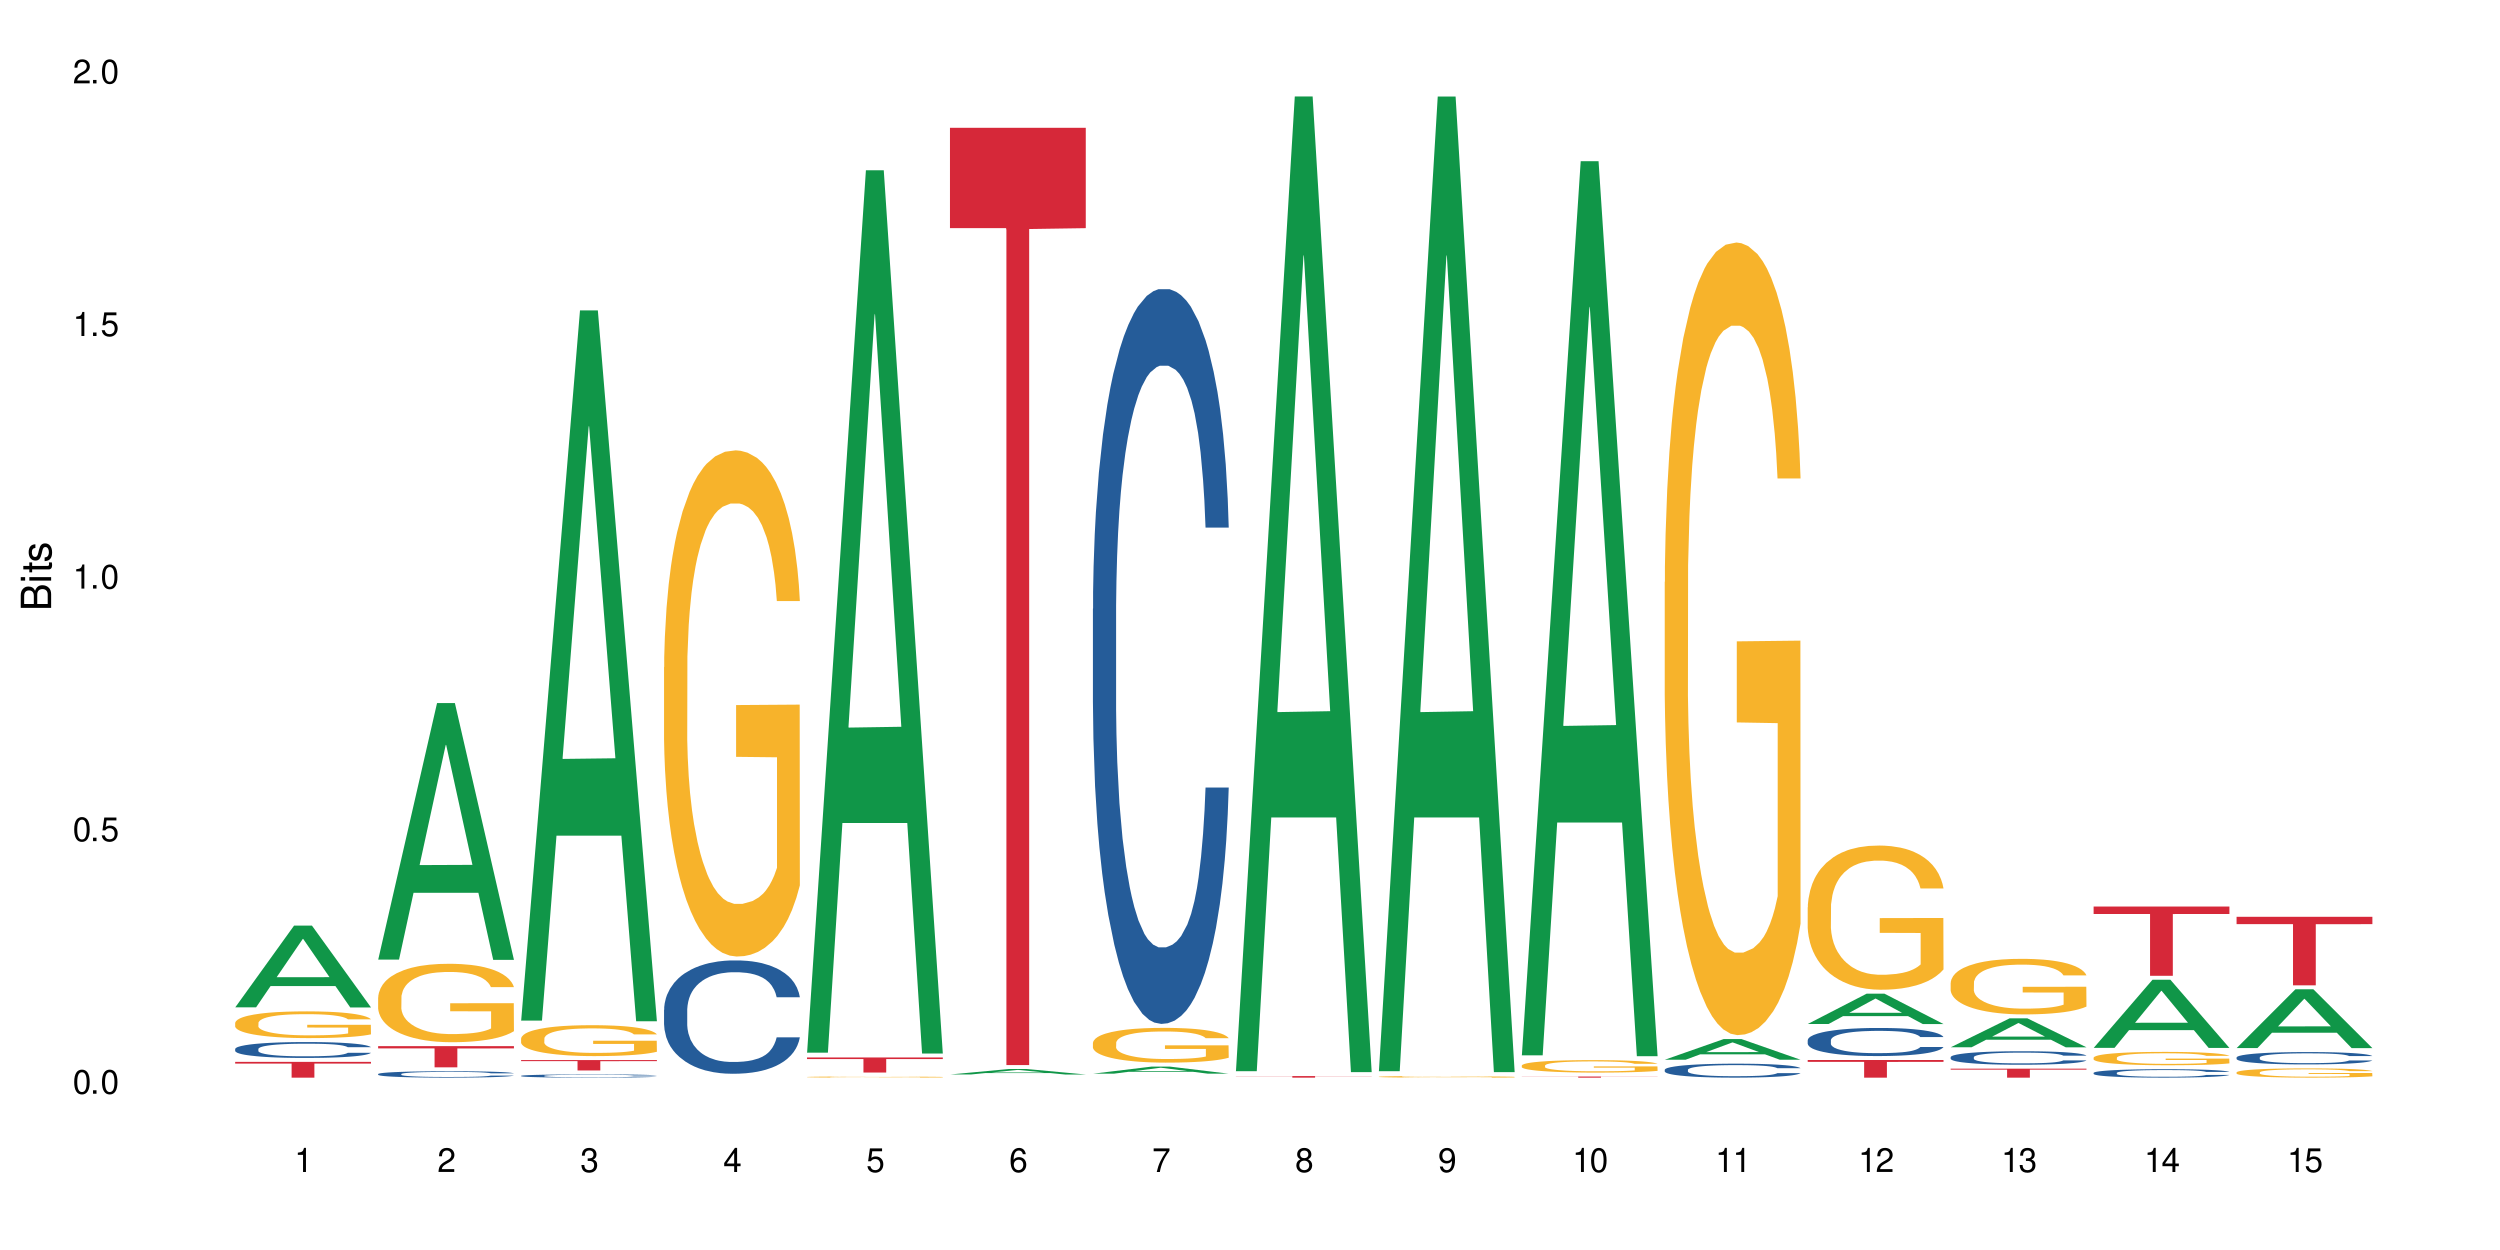 <?xml version="1.0" encoding="UTF-8"?>
<svg xmlns="http://www.w3.org/2000/svg" xmlns:xlink="http://www.w3.org/1999/xlink" width="720" height="360" viewBox="0 0 720 360">
<defs>
<g>
<g id="glyph-0-0">
</g>
<g id="glyph-0-1">
<path d="M 2.641 -6.938 C 2 -6.938 1.422 -6.656 1.078 -6.172 C 0.641 -5.562 0.406 -4.641 0.406 -3.359 C 0.406 -1.016 1.188 0.219 2.641 0.219 C 4.078 0.219 4.859 -1.016 4.859 -3.297 C 4.859 -4.641 4.656 -5.547 4.203 -6.172 C 3.844 -6.656 3.281 -6.938 2.641 -6.938 Z M 2.641 -6.188 C 3.547 -6.188 4 -5.25 4 -3.375 C 4 -1.406 3.562 -0.484 2.625 -0.484 C 1.734 -0.484 1.281 -1.438 1.281 -3.344 C 1.281 -5.25 1.734 -6.188 2.641 -6.188 Z M 2.641 -6.188 "/>
</g>
<g id="glyph-0-2">
<path d="M 1.828 -1 L 0.828 -1 L 0.828 0 L 1.828 0 Z M 1.828 -1 "/>
</g>
<g id="glyph-0-3">
<path d="M 4.562 -6.797 L 1.062 -6.797 L 0.547 -3.094 L 1.328 -3.094 C 1.719 -3.562 2.047 -3.734 2.578 -3.734 C 3.484 -3.734 4.062 -3.109 4.062 -2.094 C 4.062 -1.125 3.484 -0.531 2.578 -0.531 C 1.828 -0.531 1.375 -0.906 1.188 -1.672 L 0.328 -1.672 C 0.453 -1.109 0.547 -0.844 0.75 -0.594 C 1.125 -0.078 1.828 0.219 2.594 0.219 C 3.969 0.219 4.922 -0.781 4.922 -2.219 C 4.922 -3.562 4.031 -4.484 2.719 -4.484 C 2.25 -4.484 1.859 -4.359 1.469 -4.062 L 1.734 -5.969 L 4.562 -5.969 Z M 4.562 -6.797 "/>
</g>
<g id="glyph-0-4">
<path d="M 2.484 -4.938 L 2.484 0 L 3.328 0 L 3.328 -6.938 L 2.766 -6.938 C 2.469 -5.875 2.281 -5.734 0.984 -5.562 L 0.984 -4.938 Z M 2.484 -4.938 "/>
</g>
<g id="glyph-0-5">
<path d="M 4.859 -0.828 L 1.281 -0.828 C 1.359 -1.406 1.672 -1.781 2.5 -2.281 L 3.469 -2.828 C 4.406 -3.344 4.906 -4.062 4.906 -4.906 C 4.906 -5.484 4.672 -6.031 4.266 -6.406 C 3.859 -6.766 3.375 -6.938 2.719 -6.938 C 1.859 -6.938 1.219 -6.625 0.844 -6.031 C 0.609 -5.672 0.5 -5.234 0.484 -4.531 L 1.328 -4.531 C 1.359 -5.016 1.406 -5.281 1.531 -5.516 C 1.75 -5.938 2.188 -6.203 2.703 -6.203 C 3.469 -6.203 4.031 -5.641 4.031 -4.891 C 4.031 -4.344 3.719 -3.859 3.125 -3.516 L 2.234 -3 C 0.812 -2.172 0.406 -1.531 0.328 -0.016 L 4.859 -0.016 Z M 4.859 -0.828 "/>
</g>
<g id="glyph-0-6">
<path d="M 2.125 -3.188 L 2.578 -3.188 C 3.5 -3.188 3.984 -2.766 3.984 -1.922 C 3.984 -1.062 3.469 -0.531 2.594 -0.531 C 1.656 -0.531 1.203 -1 1.156 -2.016 L 0.312 -2.016 C 0.344 -1.453 0.438 -1.094 0.609 -0.781 C 0.953 -0.109 1.625 0.219 2.547 0.219 C 3.953 0.219 4.859 -0.625 4.859 -1.938 C 4.859 -2.828 4.516 -3.297 3.703 -3.594 C 4.344 -3.844 4.656 -4.328 4.656 -5.031 C 4.656 -6.219 3.875 -6.938 2.578 -6.938 C 1.203 -6.938 0.484 -6.172 0.453 -4.703 L 1.297 -4.703 C 1.312 -5.125 1.344 -5.359 1.453 -5.578 C 1.641 -5.969 2.062 -6.203 2.594 -6.203 C 3.344 -6.203 3.797 -5.75 3.797 -5 C 3.797 -4.516 3.609 -4.219 3.25 -4.047 C 3.016 -3.953 2.703 -3.922 2.125 -3.906 Z M 2.125 -3.188 "/>
</g>
<g id="glyph-0-7">
<path d="M 3.141 -1.672 L 3.141 0 L 3.984 0 L 3.984 -1.672 L 4.984 -1.672 L 4.984 -2.438 L 3.984 -2.438 L 3.984 -6.938 L 3.359 -6.938 L 0.266 -2.578 L 0.266 -1.672 Z M 3.141 -2.438 L 1 -2.438 L 3.141 -5.5 Z M 3.141 -2.438 "/>
</g>
<g id="glyph-0-8">
<path d="M 4.781 -5.125 C 4.609 -6.266 3.891 -6.938 2.844 -6.938 C 2.094 -6.938 1.422 -6.578 1.031 -5.953 C 0.594 -5.266 0.406 -4.422 0.406 -3.172 C 0.406 -2 0.578 -1.25 0.984 -0.641 C 1.359 -0.078 1.953 0.219 2.703 0.219 C 3.984 0.219 4.922 -0.75 4.922 -2.094 C 4.922 -3.375 4.062 -4.281 2.844 -4.281 C 2.172 -4.281 1.641 -4.031 1.281 -3.516 C 1.281 -5.234 1.828 -6.188 2.797 -6.188 C 3.391 -6.188 3.797 -5.797 3.938 -5.125 Z M 2.734 -3.531 C 3.547 -3.531 4.062 -2.953 4.062 -2.031 C 4.062 -1.156 3.484 -0.531 2.703 -0.531 C 1.922 -0.531 1.328 -1.188 1.328 -2.078 C 1.328 -2.938 1.906 -3.531 2.734 -3.531 Z M 2.734 -3.531 "/>
</g>
<g id="glyph-0-9">
<path d="M 4.984 -6.797 L 0.438 -6.797 L 0.438 -5.969 L 4.109 -5.969 C 2.5 -3.656 1.828 -2.234 1.328 0 L 2.219 0 C 2.594 -2.172 3.453 -4.047 4.984 -6.094 Z M 4.984 -6.797 "/>
</g>
<g id="glyph-0-10">
<path d="M 3.75 -3.656 C 4.469 -4.094 4.688 -4.438 4.688 -5.078 C 4.688 -6.172 3.844 -6.938 2.641 -6.938 C 1.438 -6.938 0.594 -6.172 0.594 -5.094 C 0.594 -4.438 0.812 -4.094 1.516 -3.656 C 0.734 -3.266 0.359 -2.703 0.359 -1.922 C 0.359 -0.656 1.281 0.219 2.641 0.219 C 3.984 0.219 4.922 -0.656 4.922 -1.922 C 4.922 -2.703 4.531 -3.266 3.75 -3.656 Z M 2.641 -6.188 C 3.359 -6.188 3.812 -5.75 3.812 -5.062 C 3.812 -4.406 3.344 -3.984 2.641 -3.984 C 1.922 -3.984 1.453 -4.406 1.453 -5.078 C 1.453 -5.75 1.922 -6.188 2.641 -6.188 Z M 2.641 -3.266 C 3.484 -3.266 4.062 -2.719 4.062 -1.906 C 4.062 -1.078 3.484 -0.531 2.625 -0.531 C 1.797 -0.531 1.219 -1.094 1.219 -1.906 C 1.219 -2.719 1.781 -3.266 2.641 -3.266 Z M 2.641 -3.266 "/>
</g>
<g id="glyph-0-11">
<path d="M 0.516 -1.578 C 0.672 -0.453 1.406 0.219 2.438 0.219 C 3.188 0.219 3.859 -0.141 4.266 -0.766 C 4.688 -1.453 4.891 -2.297 4.891 -3.547 C 4.891 -4.719 4.703 -5.453 4.312 -6.078 C 3.938 -6.641 3.344 -6.938 2.594 -6.938 C 1.297 -6.938 0.359 -5.969 0.359 -4.625 C 0.359 -3.344 1.234 -2.453 2.453 -2.453 C 3.094 -2.453 3.578 -2.672 4.016 -3.203 C 4 -1.484 3.469 -0.531 2.5 -0.531 C 1.906 -0.531 1.484 -0.906 1.359 -1.578 Z M 2.578 -6.203 C 3.375 -6.203 3.969 -5.531 3.969 -4.641 C 3.969 -3.797 3.391 -3.188 2.547 -3.188 C 1.734 -3.188 1.234 -3.766 1.234 -4.688 C 1.234 -5.562 1.797 -6.203 2.578 -6.203 Z M 2.578 -6.203 "/>
</g>
<g id="glyph-1-0">
</g>
<g id="glyph-1-1">
<path d="M 0 -0.953 L 0 -4.891 C 0 -5.719 -0.234 -6.344 -0.734 -6.797 C -1.188 -7.234 -1.812 -7.469 -2.5 -7.469 C -3.547 -7.469 -4.188 -7 -4.625 -5.875 C -4.984 -6.688 -5.625 -7.094 -6.531 -7.094 C -7.172 -7.094 -7.734 -6.859 -8.141 -6.391 C -8.562 -5.922 -8.75 -5.344 -8.75 -4.5 L -8.75 -0.953 Z M -4.984 -2.062 L -7.766 -2.062 L -7.766 -4.219 C -7.766 -4.844 -7.688 -5.203 -7.453 -5.5 C -7.219 -5.812 -6.859 -5.969 -6.375 -5.969 C -5.891 -5.969 -5.531 -5.812 -5.297 -5.5 C -5.062 -5.203 -4.984 -4.844 -4.984 -4.219 Z M -0.984 -2.062 L -4 -2.062 L -4 -4.781 C -4 -5.766 -3.438 -6.359 -2.484 -6.359 C -1.547 -6.359 -0.984 -5.766 -0.984 -4.781 Z M -0.984 -2.062 "/>
</g>
<g id="glyph-1-2">
<path d="M -6.281 -1.797 L -6.281 -0.797 L 0 -0.797 L 0 -1.797 Z M -8.75 -1.797 L -8.75 -0.797 L -7.484 -0.797 L -7.484 -1.797 Z M -8.75 -1.797 "/>
</g>
<g id="glyph-1-3">
<path d="M -6.281 -3.047 L -6.281 -2.016 L -8.016 -2.016 L -8.016 -1.016 L -6.281 -1.016 L -6.281 -0.172 L -5.469 -0.172 L -5.469 -1.016 L -0.719 -1.016 C -0.078 -1.016 0.281 -1.453 0.281 -2.234 C 0.281 -2.5 0.25 -2.719 0.188 -3.047 L -0.641 -3.047 C -0.609 -2.906 -0.594 -2.766 -0.594 -2.562 C -0.594 -2.141 -0.719 -2.016 -1.156 -2.016 L -5.469 -2.016 L -5.469 -3.047 Z M -6.281 -3.047 "/>
</g>
<g id="glyph-1-4">
<path d="M -4.531 -5.25 C -5.766 -5.25 -6.469 -4.422 -6.469 -2.969 C -6.469 -1.516 -5.719 -0.562 -4.547 -0.562 C -3.562 -0.562 -3.094 -1.062 -2.734 -2.562 L -2.516 -3.484 C -2.344 -4.188 -2.094 -4.469 -1.641 -4.469 C -1.047 -4.469 -0.641 -3.875 -0.641 -3 C -0.641 -2.453 -0.797 -2 -1.062 -1.75 C -1.25 -1.594 -1.422 -1.531 -1.875 -1.469 L -1.875 -0.406 C -0.422 -0.453 0.281 -1.266 0.281 -2.922 C 0.281 -4.5 -0.5 -5.516 -1.719 -5.516 C -2.656 -5.516 -3.172 -4.984 -3.469 -3.734 L -3.703 -2.766 C -3.891 -1.953 -4.156 -1.609 -4.594 -1.609 C -5.188 -1.609 -5.547 -2.125 -5.547 -2.938 C -5.547 -3.75 -5.203 -4.172 -4.531 -4.203 Z M -4.531 -5.25 "/>
</g>
</g>
</defs>
<rect x="-72" y="-36" width="864" height="432" fill="rgb(100%, 100%, 100%)" fill-opacity="1"/>
<path fill-rule="nonzero" fill="rgb(6.275%, 58.824%, 28.235%)" fill-opacity="1" d="M 67.73 290.117 L 67.773 290.094 L 84.695 266.57 L 89.836 266.57 L 106.844 290.141 L 100.867 290.141 L 96.605 283.988 L 77.926 283.988 L 73.75 290.117 L 67.73 290.117 L 79.723 281.441 L 94.895 281.422 L 87.328 270.422 L 87.246 270.398 L 87.16 270.465 L 79.684 281.422 L 79.723 281.441 Z M 67.73 290.117 "/>
<path fill-rule="nonzero" fill="rgb(14.51%, 36.078%, 60%)" fill-opacity="1" d="M 67.73 302.102 L 67.777 302.098 L 67.777 302 L 67.922 301.84 L 68.254 301.637 L 68.59 301.5 L 69.449 301.254 L 70.641 301.016 L 71.879 300.832 L 72.785 300.723 L 73.598 300.637 L 75.457 300.484 L 76.652 300.402 L 77.938 300.332 L 79.512 300.262 L 80.656 300.219 L 83.234 300.152 L 85.141 300.125 L 86.621 300.109 L 89.816 300.109 L 91.723 300.129 L 93.105 300.148 L 94.633 300.184 L 95.922 300.219 L 98.164 300.312 L 100.168 300.43 L 101.074 300.496 L 102.504 300.625 L 103.602 300.75 L 104.363 300.859 L 105.223 301.016 L 105.984 301.203 L 106.559 301.418 L 106.844 301.598 L 100.168 301.598 L 99.832 301.43 L 99.449 301.301 L 98.734 301.129 L 98.02 301.008 L 97.02 300.887 L 96.113 300.805 L 94.871 300.727 L 93.773 300.676 L 92.629 300.637 L 91.531 300.613 L 89.434 300.59 L 87 300.59 L 86.094 300.598 L 84.234 300.629 L 83.234 300.66 L 81.801 300.719 L 80.801 300.773 L 79.609 300.855 L 78.797 300.926 L 77.797 301.035 L 77.078 301.133 L 76.27 301.27 L 75.793 301.375 L 75.363 301.492 L 74.98 301.629 L 74.695 301.777 L 74.504 301.93 L 74.41 302.082 L 74.41 302.73 L 74.504 302.883 L 74.742 303.059 L 75.363 303.312 L 76.27 303.535 L 77.32 303.711 L 78.32 303.836 L 78.891 303.895 L 79.656 303.961 L 80.848 304.047 L 82.566 304.129 L 83.566 304.164 L 85.094 304.195 L 86.668 304.211 L 88.766 304.211 L 90.625 304.195 L 91.867 304.176 L 93.156 304.141 L 94.918 304.07 L 96.016 304.004 L 96.969 303.922 L 97.688 303.844 L 98.164 303.777 L 98.879 303.648 L 99.449 303.504 L 99.879 303.359 L 100.168 303.215 L 106.844 303.215 L 106.559 303.383 L 106.129 303.547 L 105.699 303.668 L 105.031 303.816 L 104.27 303.945 L 103.172 304.09 L 102.266 304.188 L 101.074 304.293 L 99.977 304.371 L 98.781 304.441 L 97.02 304.527 L 95.875 304.566 L 94.633 304.605 L 93.156 304.641 L 91.293 304.668 L 89.289 304.684 L 87.43 304.688 L 85.426 304.68 L 83.949 304.664 L 81.992 304.625 L 79.559 304.551 L 77.797 304.473 L 76.414 304.391 L 75.219 304.309 L 73.883 304.195 L 72.168 304.012 L 71.117 303.871 L 70.402 303.754 L 69.59 303.59 L 69.02 303.441 L 68.352 303.207 L 67.875 302.91 L 67.73 302.68 Z M 67.73 302.102 "/>
<path fill-rule="nonzero" fill="rgb(96.863%, 70.196%, 16.863%)" fill-opacity="1" d="M 67.73 294.574 L 67.777 294.566 L 67.777 294.426 L 67.969 294.109 L 68.445 293.672 L 69.066 293.312 L 69.734 293.031 L 70.164 292.887 L 70.879 292.676 L 71.5 292.52 L 73.074 292.203 L 75.078 291.906 L 76.172 291.781 L 77.414 291.66 L 79.18 291.527 L 79.988 291.477 L 82.469 291.367 L 85.285 291.297 L 88.383 291.273 L 89.816 291.281 L 91.77 291.309 L 94.441 291.387 L 95.969 291.457 L 97.16 291.527 L 98.402 291.617 L 99.926 291.758 L 101.359 291.93 L 102.504 292.098 L 103.648 292.309 L 104.602 292.535 L 105.414 292.781 L 106.129 293.074 L 106.559 293.32 L 106.844 293.566 L 100.215 293.566 L 99.832 293.32 L 99.402 293.133 L 98.688 292.898 L 97.973 292.73 L 97.258 292.598 L 95.922 292.414 L 94.777 292.301 L 93.344 292.203 L 91.961 292.141 L 90.387 292.098 L 89.434 292.082 L 86.906 292.082 L 84.617 292.133 L 83.281 292.188 L 82.328 292.246 L 80.992 292.352 L 80.18 292.434 L 79.703 292.492 L 78.273 292.711 L 77.32 292.906 L 76.793 293.039 L 76.125 293.25 L 75.648 293.441 L 75.125 293.723 L 74.84 293.934 L 74.457 294.41 L 74.41 295.676 L 74.551 295.945 L 74.84 296.234 L 75.219 296.484 L 75.793 296.754 L 76.363 296.957 L 77.367 297.23 L 78.227 297.414 L 78.891 297.535 L 80.18 297.723 L 80.703 297.789 L 81.945 297.914 L 83.234 298.012 L 84.809 298.098 L 86 298.141 L 87.906 298.176 L 90.34 298.176 L 93.203 298.133 L 95.016 298.074 L 96.254 298.02 L 97.066 297.969 L 98.066 297.895 L 98.781 297.824 L 99.449 297.746 L 100.262 297.625 L 100.262 295.945 L 88.48 295.938 L 88.48 295.148 L 106.797 295.145 L 106.844 297.895 L 105.844 298.082 L 104.602 298.266 L 103.41 298.406 L 102.168 298.527 L 100.406 298.66 L 98.973 298.742 L 96.781 298.844 L 94.777 298.906 L 92.676 298.949 L 90.816 298.969 L 88.621 298.977 L 86.668 298.961 L 84.57 298.922 L 82.898 298.863 L 81.371 298.793 L 79.848 298.703 L 77.938 298.555 L 76.699 298.434 L 75.41 298.285 L 74.121 298.109 L 72.977 297.922 L 72.215 297.773 L 71.453 297.605 L 70.641 297.395 L 69.879 297.156 L 69.305 296.938 L 68.781 296.691 L 68.398 296.457 L 68.016 296.141 L 67.828 295.887 L 67.73 295.672 Z M 67.73 294.574 "/>
<path fill-rule="nonzero" fill="rgb(83.922%, 15.686%, 22.353%)" fill-opacity="1" d="M 67.73 305.824 L 106.844 305.824 L 106.844 306.309 L 90.543 306.312 L 90.543 310.363 L 83.984 310.363 L 83.984 306.32 L 83.891 306.309 L 67.73 306.309 Z M 67.73 305.824 "/>
<path fill-rule="nonzero" fill="rgb(6.275%, 58.824%, 28.235%)" fill-opacity="1" d="M 108.902 276.363 L 108.945 276.293 L 125.867 202.488 L 131.008 202.488 L 148.016 276.434 L 142.039 276.434 L 137.777 257.129 L 119.098 257.129 L 114.922 276.363 L 108.902 276.363 L 120.895 249.145 L 136.062 249.078 L 128.5 214.57 L 128.418 214.5 L 128.332 214.707 L 120.855 249.078 L 120.895 249.145 Z M 108.902 276.363 "/>
<path fill-rule="nonzero" fill="rgb(14.51%, 36.078%, 60%)" fill-opacity="1" d="M 108.902 309.32 L 108.949 309.316 L 108.949 309.277 L 109.094 309.211 L 109.426 309.133 L 109.762 309.074 L 110.621 308.977 L 111.812 308.879 L 113.051 308.805 L 113.957 308.762 L 114.77 308.73 L 116.629 308.668 L 117.82 308.633 L 119.109 308.605 L 120.684 308.578 L 121.828 308.559 L 124.406 308.531 L 126.312 308.52 L 127.793 308.516 L 130.988 308.516 L 132.895 308.523 L 134.277 308.531 L 135.805 308.543 L 137.094 308.559 L 139.336 308.598 L 141.336 308.645 L 142.242 308.672 L 143.676 308.723 L 144.773 308.773 L 145.535 308.816 L 146.395 308.879 L 147.156 308.957 L 147.73 309.043 L 148.016 309.113 L 141.336 309.113 L 141.004 309.047 L 140.621 308.996 L 139.906 308.926 L 139.191 308.879 L 138.191 308.828 L 137.285 308.797 L 136.043 308.766 L 134.945 308.742 L 133.801 308.73 L 132.703 308.719 L 130.605 308.707 L 128.172 308.707 L 127.266 308.711 L 125.406 308.727 L 124.406 308.738 L 122.973 308.762 L 121.973 308.781 L 120.781 308.816 L 119.969 308.844 L 118.969 308.891 L 118.25 308.926 L 117.441 308.984 L 116.965 309.027 L 116.535 309.074 L 116.152 309.129 L 115.867 309.188 L 115.676 309.25 L 115.582 309.312 L 115.582 309.57 L 115.676 309.633 L 115.914 309.703 L 116.535 309.805 L 117.441 309.895 L 118.488 309.965 L 119.492 310.016 L 120.062 310.039 L 120.828 310.066 L 122.02 310.102 L 123.738 310.137 L 124.738 310.148 L 126.266 310.164 L 127.84 310.168 L 129.938 310.168 L 131.797 310.164 L 133.039 310.152 L 134.324 310.141 L 136.09 310.113 L 137.188 310.086 L 138.141 310.055 L 138.859 310.02 L 139.336 309.992 L 140.051 309.941 L 140.621 309.883 L 141.051 309.824 L 141.336 309.77 L 148.016 309.77 L 147.73 309.836 L 147.301 309.902 L 146.871 309.949 L 146.203 310.008 L 145.441 310.062 L 144.344 310.121 L 143.438 310.16 L 142.242 310.203 L 141.148 310.234 L 139.953 310.262 L 138.191 310.297 L 137.043 310.312 L 135.805 310.328 L 134.324 310.34 L 132.465 310.352 L 130.461 310.359 L 128.602 310.363 L 126.598 310.359 L 125.121 310.352 L 123.164 310.336 L 120.73 310.305 L 118.969 310.273 L 117.582 310.242 L 116.391 310.207 L 115.055 310.164 L 113.34 310.09 L 112.289 310.031 L 111.574 309.984 L 110.762 309.918 L 110.191 309.859 L 109.523 309.766 L 109.047 309.645 L 108.902 309.551 Z M 108.902 309.32 "/>
<path fill-rule="nonzero" fill="rgb(96.863%, 70.196%, 16.863%)" fill-opacity="1" d="M 108.902 287.242 L 108.949 287.223 L 108.949 286.812 L 109.141 285.883 L 109.617 284.602 L 110.238 283.551 L 110.906 282.727 L 111.336 282.293 L 112.051 281.672 L 112.672 281.219 L 114.246 280.289 L 116.25 279.426 L 117.344 279.055 L 118.586 278.703 L 120.352 278.309 L 121.16 278.164 L 123.641 277.836 L 126.457 277.629 L 129.555 277.566 L 130.988 277.59 L 132.941 277.672 L 135.613 277.898 L 137.141 278.105 L 138.332 278.309 L 139.574 278.578 L 141.098 278.992 L 142.531 279.484 L 143.676 279.98 L 144.82 280.602 L 145.773 281.262 L 146.586 281.984 L 147.301 282.848 L 147.73 283.57 L 148.016 284.293 L 141.387 284.293 L 141.004 283.57 L 140.574 283.016 L 139.859 282.332 L 139.145 281.84 L 138.43 281.445 L 137.094 280.91 L 135.949 280.578 L 134.516 280.289 L 133.133 280.105 L 131.559 279.98 L 130.605 279.941 L 128.078 279.941 L 125.789 280.086 L 124.453 280.25 L 123.5 280.414 L 122.164 280.723 L 121.352 280.973 L 120.875 281.137 L 119.445 281.777 L 118.488 282.355 L 117.965 282.746 L 117.297 283.363 L 116.82 283.922 L 116.297 284.746 L 116.008 285.367 L 115.629 286.77 L 115.582 290.484 L 115.723 291.266 L 116.008 292.113 L 116.391 292.855 L 116.965 293.641 L 117.535 294.238 L 118.539 295.043 L 119.395 295.578 L 120.062 295.93 L 121.352 296.488 L 121.875 296.672 L 123.117 297.043 L 124.406 297.332 L 125.98 297.582 L 127.172 297.703 L 129.078 297.809 L 131.512 297.809 L 134.375 297.684 L 136.188 297.52 L 137.426 297.355 L 138.238 297.211 L 139.238 296.984 L 139.953 296.777 L 140.621 296.551 L 141.434 296.199 L 141.434 291.266 L 129.652 291.246 L 129.652 288.938 L 147.969 288.914 L 148.016 296.984 L 147.016 297.539 L 145.773 298.074 L 144.582 298.488 L 143.34 298.84 L 141.578 299.23 L 140.145 299.48 L 137.949 299.77 L 135.949 299.953 L 133.848 300.078 L 131.988 300.141 L 129.793 300.16 L 127.84 300.117 L 125.742 299.996 L 124.07 299.828 L 122.543 299.625 L 121.02 299.355 L 119.109 298.922 L 117.871 298.57 L 116.582 298.137 L 115.293 297.621 L 114.148 297.066 L 113.387 296.633 L 112.625 296.137 L 111.812 295.52 L 111.051 294.816 L 110.477 294.176 L 109.953 293.453 L 109.57 292.773 L 109.188 291.844 L 108.996 291.102 L 108.902 290.461 Z M 108.902 287.242 "/>
<path fill-rule="nonzero" fill="rgb(83.922%, 15.686%, 22.353%)" fill-opacity="1" d="M 108.902 301.293 L 148.016 301.293 L 148.016 301.945 L 131.715 301.953 L 131.715 307.383 L 125.156 307.383 L 125.156 301.957 L 125.062 301.945 L 108.902 301.945 Z M 108.902 301.293 "/>
<path fill-rule="nonzero" fill="rgb(6.275%, 58.824%, 28.235%)" fill-opacity="1" d="M 150.074 293.926 L 150.117 293.734 L 167.039 89.391 L 172.18 89.391 L 189.188 294.117 L 183.211 294.117 L 178.949 240.676 L 160.27 240.676 L 156.09 293.926 L 150.074 293.926 L 162.066 218.57 L 177.234 218.379 L 169.672 122.836 L 169.59 122.645 L 169.504 123.223 L 162.027 218.379 L 162.066 218.57 Z M 150.074 293.926 "/>
<path fill-rule="nonzero" fill="rgb(14.51%, 36.078%, 60%)" fill-opacity="1" d="M 150.074 309.836 L 150.121 309.832 L 150.121 309.812 L 150.266 309.781 L 150.598 309.738 L 150.934 309.711 L 151.793 309.66 L 152.984 309.613 L 154.223 309.574 L 155.129 309.555 L 155.941 309.535 L 157.801 309.504 L 158.992 309.488 L 160.281 309.473 L 161.855 309.461 L 163 309.449 L 165.578 309.438 L 167.484 309.43 L 172.16 309.43 L 174.066 309.434 L 175.449 309.438 L 176.977 309.441 L 178.266 309.449 L 180.508 309.469 L 182.508 309.492 L 183.414 309.508 L 184.848 309.535 L 185.945 309.559 L 186.707 309.582 L 187.566 309.613 L 188.328 309.652 L 188.902 309.695 L 189.188 309.73 L 182.508 309.73 L 182.176 309.699 L 181.793 309.672 L 181.078 309.637 L 180.363 309.609 L 179.359 309.586 L 178.453 309.57 L 177.215 309.555 L 176.117 309.543 L 174.973 309.535 L 173.875 309.531 L 171.777 309.527 L 168.438 309.527 L 166.578 309.535 L 165.578 309.539 L 164.145 309.551 L 163.145 309.562 L 161.953 309.582 L 161.141 309.594 L 160.137 309.617 L 159.422 309.637 L 158.613 309.664 L 158.137 309.688 L 157.707 309.711 L 157.324 309.738 L 157.039 309.77 L 156.848 309.801 L 156.754 309.832 L 156.754 309.961 L 156.848 309.992 L 157.086 310.027 L 157.707 310.082 L 158.613 310.125 L 159.66 310.16 L 160.664 310.188 L 161.234 310.199 L 162 310.215 L 163.191 310.23 L 164.91 310.246 L 165.91 310.254 L 167.438 310.262 L 169.012 310.266 L 171.109 310.266 L 172.969 310.262 L 174.211 310.258 L 175.496 310.25 L 177.262 310.234 L 178.359 310.223 L 179.312 310.207 L 180.027 310.188 L 180.508 310.176 L 181.223 310.148 L 181.793 310.121 L 182.223 310.09 L 182.508 310.062 L 189.188 310.062 L 188.902 310.094 L 188.473 310.129 L 188.043 310.152 L 187.375 310.184 L 186.613 310.211 L 185.516 310.238 L 184.609 310.258 L 183.414 310.281 L 182.32 310.297 L 181.125 310.312 L 179.359 310.328 L 178.215 310.336 L 176.977 310.344 L 175.496 310.352 L 173.637 310.355 L 171.633 310.359 L 169.773 310.363 L 167.77 310.359 L 166.293 310.355 L 164.336 310.348 L 161.902 310.332 L 160.137 310.316 L 158.754 310.301 L 157.562 310.285 L 156.227 310.262 L 154.512 310.223 L 153.461 310.195 L 152.746 310.172 L 151.934 310.137 L 151.363 310.109 L 150.695 310.059 L 150.219 310 L 150.074 309.953 Z M 150.074 309.836 "/>
<path fill-rule="nonzero" fill="rgb(96.863%, 70.196%, 16.863%)" fill-opacity="1" d="M 150.074 299.066 L 150.121 299.059 L 150.121 298.895 L 150.312 298.531 L 150.789 298.027 L 151.41 297.609 L 152.078 297.285 L 152.508 297.113 L 153.223 296.871 L 153.844 296.691 L 155.418 296.324 L 157.418 295.984 L 158.516 295.836 L 159.758 295.699 L 161.523 295.543 L 162.332 295.488 L 164.812 295.359 L 167.629 295.277 L 170.727 295.25 L 172.16 295.262 L 174.113 295.293 L 176.785 295.383 L 178.312 295.465 L 179.504 295.543 L 180.746 295.648 L 182.27 295.812 L 183.703 296.008 L 184.848 296.203 L 185.992 296.449 L 186.945 296.707 L 187.758 296.992 L 188.473 297.336 L 188.902 297.617 L 189.188 297.902 L 182.559 297.902 L 182.176 297.617 L 181.746 297.398 L 181.031 297.129 L 180.316 296.938 L 179.602 296.781 L 178.266 296.57 L 177.121 296.438 L 175.688 296.324 L 174.305 296.254 L 172.73 296.203 L 171.777 296.188 L 169.25 296.188 L 166.961 296.246 L 165.625 296.309 L 164.672 296.375 L 163.336 296.496 L 162.523 296.594 L 162.047 296.66 L 160.617 296.91 L 159.66 297.141 L 159.137 297.293 L 158.469 297.539 L 157.992 297.758 L 157.469 298.082 L 157.18 298.328 L 156.801 298.879 L 156.754 300.344 L 156.895 300.652 L 157.18 300.988 L 157.562 301.281 L 158.137 301.59 L 158.707 301.824 L 159.711 302.141 L 160.566 302.352 L 161.234 302.492 L 162.523 302.711 L 163.047 302.785 L 164.289 302.93 L 165.578 303.043 L 167.148 303.141 L 168.344 303.191 L 170.25 303.23 L 172.684 303.23 L 175.547 303.184 L 177.359 303.117 L 178.598 303.051 L 179.41 302.996 L 180.41 302.906 L 181.125 302.824 L 181.793 302.734 L 182.605 302.598 L 182.605 300.652 L 170.824 300.645 L 170.824 299.734 L 189.141 299.727 L 189.188 302.906 L 188.188 303.125 L 186.945 303.336 L 185.754 303.5 L 184.512 303.637 L 182.746 303.793 L 181.316 303.891 L 179.121 304.004 L 177.121 304.078 L 175.02 304.125 L 173.16 304.152 L 170.965 304.16 L 169.012 304.145 L 166.91 304.094 L 165.242 304.027 L 163.715 303.949 L 162.191 303.84 L 160.281 303.672 L 159.043 303.531 L 157.754 303.363 L 156.465 303.16 L 155.32 302.938 L 154.559 302.77 L 153.793 302.574 L 152.984 302.328 L 152.219 302.051 L 151.648 301.801 L 151.125 301.516 L 150.742 301.246 L 150.359 300.879 L 150.168 300.59 L 150.074 300.336 Z M 150.074 299.066 "/>
<path fill-rule="nonzero" fill="rgb(83.922%, 15.686%, 22.353%)" fill-opacity="1" d="M 150.074 305.293 L 189.188 305.293 L 189.188 305.613 L 172.887 305.617 L 172.887 308.293 L 166.328 308.293 L 166.328 305.621 L 166.234 305.613 L 150.074 305.613 Z M 150.074 305.293 "/>
<path fill-rule="nonzero" fill="rgb(14.51%, 36.078%, 60%)" fill-opacity="1" d="M 191.246 290.812 L 191.293 290.785 L 191.293 290.066 L 191.438 288.934 L 191.77 287.504 L 192.105 286.52 L 192.965 284.758 L 194.156 283.059 L 195.395 281.746 L 196.301 280.969 L 197.113 280.375 L 198.973 279.27 L 200.164 278.703 L 201.453 278.195 L 203.027 277.691 L 204.172 277.391 L 206.746 276.914 L 208.656 276.707 L 210.133 276.617 L 213.332 276.617 L 215.238 276.734 L 216.621 276.883 L 218.148 277.125 L 219.438 277.391 L 221.676 278.047 L 223.68 278.883 L 224.586 279.359 L 226.02 280.285 L 227.117 281.18 L 227.879 281.953 L 228.738 283.059 L 229.5 284.402 L 230.074 285.922 L 230.359 287.203 L 223.68 287.203 L 223.348 286.012 L 222.965 285.086 L 222.25 283.863 L 221.535 283 L 220.531 282.133 L 219.625 281.566 L 218.387 281 L 217.289 280.645 L 216.145 280.375 L 215.047 280.195 L 212.949 280.016 L 210.516 280.016 L 209.609 280.074 L 207.75 280.316 L 206.746 280.523 L 205.316 280.941 L 204.316 281.328 L 203.121 281.926 L 202.312 282.434 L 201.309 283.207 L 200.594 283.895 L 199.785 284.879 L 199.309 285.625 L 198.879 286.457 L 198.496 287.441 L 198.211 288.488 L 198.02 289.59 L 197.922 290.664 L 197.922 295.285 L 198.02 296.359 L 198.258 297.613 L 198.879 299.434 L 199.785 301.012 L 200.832 302.266 L 201.836 303.16 L 202.406 303.578 L 203.172 304.055 L 204.363 304.652 L 206.082 305.25 L 207.082 305.488 L 208.609 305.727 L 210.184 305.844 L 212.281 305.844 L 214.141 305.727 L 215.383 305.578 L 216.668 305.34 L 218.434 304.832 L 219.531 304.355 L 220.484 303.789 L 221.199 303.219 L 221.676 302.742 L 222.395 301.82 L 222.965 300.805 L 223.395 299.762 L 223.68 298.746 L 230.359 298.746 L 230.074 299.941 L 229.645 301.102 L 229.215 301.969 L 228.547 303.012 L 227.781 303.938 L 226.688 304.98 L 225.781 305.668 L 224.586 306.41 L 223.488 306.98 L 222.297 307.484 L 220.531 308.082 L 219.387 308.379 L 218.148 308.648 L 216.668 308.887 L 214.809 309.098 L 212.805 309.215 L 210.945 309.246 L 208.941 309.188 L 207.465 309.066 L 205.508 308.797 L 203.074 308.262 L 201.309 307.695 L 199.926 307.129 L 198.734 306.531 L 197.398 305.727 L 195.684 304.414 L 194.633 303.398 L 193.918 302.562 L 193.105 301.402 L 192.535 300.355 L 191.867 298.688 L 191.391 296.57 L 191.246 294.93 Z M 191.246 290.812 "/>
<path fill-rule="nonzero" fill="rgb(96.863%, 70.196%, 16.863%)" fill-opacity="1" d="M 191.246 192.141 L 191.293 192.008 L 191.293 189.344 L 191.484 183.352 L 191.961 175.098 L 192.582 168.309 L 193.25 162.984 L 193.68 160.188 L 194.395 156.195 L 195.016 153.266 L 196.59 147.273 L 198.59 141.684 L 199.688 139.285 L 200.93 137.023 L 202.695 134.492 L 203.504 133.562 L 205.984 131.43 L 208.801 130.102 L 211.898 129.699 L 213.332 129.836 L 215.285 130.367 L 217.957 131.832 L 219.484 133.164 L 220.676 134.492 L 221.918 136.223 L 223.441 138.887 L 224.875 142.082 L 226.02 145.277 L 227.164 149.27 L 228.117 153.531 L 228.93 158.191 L 229.645 163.781 L 230.074 168.441 L 230.359 173.102 L 223.73 173.102 L 223.348 168.441 L 222.918 164.848 L 222.203 160.453 L 221.488 157.258 L 220.77 154.73 L 219.438 151.27 L 218.293 149.137 L 216.859 147.273 L 215.477 146.078 L 213.902 145.277 L 212.949 145.012 L 210.422 145.012 L 208.133 145.941 L 206.797 147.008 L 205.84 148.074 L 204.508 150.07 L 203.695 151.668 L 203.219 152.734 L 201.789 156.859 L 200.832 160.586 L 200.309 163.117 L 199.641 167.109 L 199.164 170.707 L 198.641 176.031 L 198.352 180.023 L 197.973 189.078 L 197.922 213.043 L 198.066 218.102 L 198.352 223.559 L 198.734 228.352 L 199.309 233.41 L 199.879 237.273 L 200.883 242.465 L 201.738 245.926 L 202.406 248.188 L 203.695 251.785 L 204.219 252.98 L 205.461 255.379 L 206.746 257.242 L 208.32 258.84 L 209.516 259.637 L 211.422 260.305 L 213.855 260.305 L 216.719 259.504 L 218.531 258.441 L 219.77 257.375 L 220.582 256.441 L 221.582 254.98 L 222.297 253.648 L 222.965 252.184 L 223.777 249.918 L 223.777 218.102 L 211.996 217.969 L 211.996 203.059 L 230.312 202.926 L 230.359 254.98 L 229.355 258.574 L 228.117 262.035 L 226.926 264.699 L 225.684 266.961 L 223.918 269.492 L 222.488 271.09 L 220.293 272.953 L 218.293 274.148 L 216.191 274.949 L 214.332 275.348 L 212.137 275.48 L 210.184 275.215 L 208.082 274.418 L 206.414 273.352 L 204.887 272.02 L 203.359 270.289 L 201.453 267.492 L 200.215 265.23 L 198.926 262.434 L 197.637 259.105 L 196.492 255.512 L 195.73 252.715 L 194.965 249.52 L 194.156 245.527 L 193.391 241 L 192.82 236.871 L 192.297 232.215 L 191.914 227.82 L 191.531 221.828 L 191.34 217.035 L 191.246 212.91 Z M 191.246 192.141 "/>
<path fill-rule="nonzero" fill="rgb(6.275%, 58.824%, 28.235%)" fill-opacity="1" d="M 232.418 303.176 L 232.461 302.938 L 249.383 49.039 L 254.523 49.039 L 271.531 303.418 L 265.555 303.418 L 261.293 237.016 L 242.613 237.016 L 238.434 303.176 L 232.418 303.176 L 244.41 209.547 L 259.578 209.309 L 252.016 90.598 L 251.934 90.359 L 251.848 91.074 L 244.367 209.309 L 244.41 209.547 Z M 232.418 303.176 "/>
<path fill-rule="nonzero" fill="rgb(96.863%, 70.196%, 16.863%)" fill-opacity="1" d="M 232.418 310.176 L 232.465 310.176 L 232.465 310.168 L 232.656 310.156 L 233.133 310.137 L 233.754 310.121 L 234.422 310.109 L 234.852 310.102 L 235.566 310.094 L 236.188 310.086 L 237.758 310.074 L 239.762 310.062 L 240.859 310.055 L 242.102 310.051 L 243.863 310.043 L 244.676 310.043 L 247.156 310.039 L 249.969 310.035 L 256.457 310.035 L 259.129 310.039 L 260.656 310.043 L 261.848 310.043 L 263.086 310.047 L 264.613 310.055 L 266.047 310.062 L 268.336 310.078 L 269.289 310.086 L 270.098 310.098 L 270.816 310.109 L 271.246 310.121 L 271.531 310.133 L 264.898 310.133 L 264.52 310.121 L 264.09 310.113 L 263.375 310.102 L 262.66 310.098 L 261.941 310.09 L 260.609 310.082 L 259.461 310.078 L 258.031 310.074 L 256.648 310.07 L 249.305 310.07 L 247.969 310.074 L 247.012 310.074 L 245.676 310.078 L 244.867 310.082 L 244.391 310.086 L 242.957 310.094 L 242.004 310.102 L 241.48 310.109 L 240.812 310.117 L 240.336 310.125 L 239.812 310.137 L 239.523 310.148 L 239.145 310.168 L 239.094 310.223 L 239.238 310.234 L 239.523 310.246 L 240.48 310.266 L 241.051 310.277 L 242.051 310.289 L 242.91 310.297 L 243.578 310.301 L 244.867 310.309 L 245.391 310.312 L 246.633 310.316 L 247.918 310.32 L 249.492 310.324 L 250.688 310.324 L 252.594 310.328 L 255.027 310.328 L 257.887 310.324 L 259.699 310.324 L 260.941 310.32 L 261.754 310.32 L 262.754 310.316 L 263.469 310.312 L 264.137 310.309 L 264.949 310.305 L 264.949 310.234 L 253.168 310.23 L 253.168 310.199 L 271.484 310.199 L 271.531 310.316 L 270.527 310.324 L 269.289 310.332 L 268.098 310.336 L 266.855 310.344 L 265.09 310.348 L 263.66 310.352 L 261.465 310.355 L 259.461 310.359 L 255.504 310.359 L 253.309 310.363 L 251.355 310.359 L 249.254 310.359 L 247.586 310.355 L 246.059 310.355 L 244.531 310.352 L 242.625 310.344 L 241.387 310.34 L 238.809 310.324 L 237.664 310.316 L 236.902 310.309 L 236.137 310.305 L 235.328 310.293 L 234.562 310.285 L 233.992 310.273 L 233.465 310.266 L 233.086 310.254 L 232.703 310.242 L 232.512 310.23 L 232.418 310.223 Z M 232.418 310.176 "/>
<path fill-rule="nonzero" fill="rgb(83.922%, 15.686%, 22.353%)" fill-opacity="1" d="M 232.418 304.551 L 271.531 304.551 L 271.531 305.016 L 255.23 305.02 L 255.23 308.898 L 248.672 308.898 L 248.672 305.023 L 248.574 305.016 L 232.418 305.016 Z M 232.418 304.551 "/>
<path fill-rule="nonzero" fill="rgb(6.275%, 58.824%, 28.235%)" fill-opacity="1" d="M 273.59 309.453 L 273.629 309.453 L 290.555 307.875 L 295.695 307.875 L 312.703 309.457 L 306.727 309.457 L 302.465 309.043 L 283.785 309.043 L 279.605 309.453 L 273.59 309.453 L 285.582 308.871 L 300.75 308.871 L 293.188 308.133 L 293.105 308.133 L 293.02 308.137 L 285.539 308.871 L 285.582 308.871 Z M 273.59 309.453 "/>
<path fill-rule="nonzero" fill="rgb(83.922%, 15.686%, 22.353%)" fill-opacity="1" d="M 273.59 36.812 L 312.703 36.812 L 312.703 65.707 L 296.402 65.961 L 296.402 306.738 L 289.844 306.738 L 289.844 66.215 L 289.746 65.707 L 273.59 65.707 Z M 273.59 36.812 "/>
<path fill-rule="nonzero" fill="rgb(6.275%, 58.824%, 28.235%)" fill-opacity="1" d="M 314.762 309.223 L 314.801 309.219 L 331.727 307.172 L 336.867 307.172 L 353.875 309.223 L 347.898 309.223 L 343.637 308.688 L 324.957 308.688 L 320.777 309.223 L 314.762 309.223 L 326.754 308.469 L 341.922 308.465 L 334.359 307.508 L 334.273 307.508 L 334.191 307.512 L 326.711 308.465 L 326.754 308.469 Z M 314.762 309.223 "/>
<path fill-rule="nonzero" fill="rgb(14.51%, 36.078%, 60%)" fill-opacity="1" d="M 314.762 175.352 L 314.809 175.156 L 314.809 170.516 L 314.953 163.164 L 315.285 153.879 L 315.621 147.496 L 316.477 136.086 L 317.672 125.059 L 318.91 116.551 L 319.816 111.52 L 320.629 107.652 L 322.488 100.496 L 323.68 96.82 L 324.969 93.531 L 326.543 90.242 L 327.688 88.309 L 330.262 85.215 L 332.172 83.859 L 333.648 83.281 L 336.844 83.281 L 338.754 84.055 L 340.137 85.02 L 341.664 86.566 L 342.949 88.309 L 345.191 92.562 L 347.195 97.98 L 348.102 101.074 L 349.531 107.07 L 350.629 112.875 L 351.395 117.902 L 352.25 125.059 L 353.016 133.766 L 353.586 143.629 L 353.875 151.945 L 347.195 151.945 L 346.863 144.211 L 346.48 138.215 L 345.766 130.281 L 345.051 124.672 L 344.047 119.062 L 343.141 115.387 L 341.902 111.715 L 340.805 109.391 L 339.66 107.652 L 338.562 106.492 L 336.465 105.332 L 334.031 105.332 L 333.125 105.719 L 331.266 107.266 L 330.262 108.617 L 328.832 111.328 L 327.832 113.84 L 326.637 117.711 L 325.828 120.996 L 324.824 126.027 L 324.109 130.477 L 323.297 136.859 L 322.82 141.695 L 322.391 147.109 L 322.012 153.492 L 321.727 160.266 L 321.535 167.422 L 321.438 174.383 L 321.438 204.363 L 321.535 211.328 L 321.773 219.453 L 322.391 231.25 L 323.297 241.504 L 324.348 249.629 L 325.352 255.43 L 325.922 258.137 L 326.684 261.234 L 327.879 265.102 L 329.594 268.969 L 330.598 270.516 L 332.121 272.066 L 333.695 272.84 L 335.797 272.84 L 337.656 272.066 L 338.895 271.098 L 340.184 269.551 L 341.949 266.262 L 343.047 263.168 L 344 259.492 L 344.715 255.816 L 345.191 252.723 L 345.906 246.727 L 346.48 240.148 L 346.91 233.379 L 347.195 226.801 L 353.875 226.801 L 353.586 234.539 L 353.16 242.082 L 352.73 247.691 L 352.062 254.461 L 351.297 260.461 L 350.199 267.23 L 349.293 271.68 L 348.102 276.512 L 347.004 280.188 L 345.812 283.477 L 344.047 287.344 L 342.902 289.281 L 341.664 291.02 L 340.184 292.566 L 338.324 293.922 L 336.32 294.695 L 334.461 294.891 L 332.457 294.504 L 330.977 293.73 L 329.023 291.988 L 326.59 288.508 L 324.824 284.832 L 323.441 281.156 L 322.25 277.289 L 320.914 272.066 L 319.195 263.555 L 318.148 256.977 L 317.434 251.562 L 316.621 244.02 L 316.047 237.246 L 315.379 226.414 L 314.902 212.684 L 314.762 202.043 Z M 314.762 175.352 "/>
<path fill-rule="nonzero" fill="rgb(96.863%, 70.196%, 16.863%)" fill-opacity="1" d="M 314.762 300.312 L 314.809 300.305 L 314.809 300.121 L 315 299.711 L 315.477 299.145 L 316.098 298.676 L 316.766 298.309 L 317.191 298.117 L 317.91 297.844 L 318.527 297.645 L 320.102 297.23 L 322.105 296.848 L 323.203 296.684 L 324.445 296.527 L 326.207 296.352 L 327.02 296.289 L 329.5 296.145 L 332.312 296.051 L 335.414 296.023 L 336.844 296.031 L 338.801 296.07 L 341.473 296.172 L 343 296.262 L 344.191 296.352 L 345.43 296.473 L 346.957 296.656 L 348.387 296.875 L 349.531 297.094 L 350.68 297.367 L 351.633 297.66 L 352.441 297.98 L 353.16 298.367 L 353.586 298.684 L 353.875 299.004 L 347.242 299.004 L 346.863 298.684 L 346.434 298.438 L 345.719 298.137 L 345 297.918 L 344.285 297.742 L 342.949 297.504 L 341.805 297.359 L 340.375 297.23 L 338.992 297.148 L 337.418 297.094 L 336.465 297.074 L 333.938 297.074 L 331.645 297.141 L 330.309 297.215 L 329.355 297.285 L 328.02 297.422 L 327.211 297.531 L 326.734 297.605 L 325.301 297.891 L 324.348 298.145 L 323.824 298.32 L 323.156 298.594 L 322.68 298.84 L 322.152 299.207 L 321.867 299.48 L 321.484 300.102 L 321.438 301.75 L 321.582 302.098 L 321.867 302.473 L 322.25 302.801 L 322.82 303.148 L 323.395 303.414 L 324.395 303.77 L 325.254 304.008 L 325.922 304.164 L 327.211 304.41 L 327.734 304.492 L 328.977 304.656 L 330.262 304.785 L 331.836 304.895 L 333.031 304.949 L 334.938 304.996 L 337.371 304.996 L 340.23 304.941 L 342.043 304.867 L 343.285 304.793 L 344.094 304.73 L 345.098 304.629 L 345.812 304.539 L 346.48 304.438 L 347.293 304.281 L 347.293 302.098 L 335.508 302.086 L 335.508 301.062 L 353.824 301.055 L 353.875 304.629 L 352.871 304.875 L 351.633 305.113 L 350.438 305.297 L 349.199 305.453 L 347.434 305.625 L 346.004 305.738 L 343.809 305.863 L 341.805 305.945 L 339.707 306 L 337.848 306.027 L 335.652 306.039 L 333.695 306.02 L 331.598 305.965 L 329.93 305.891 L 328.402 305.801 L 326.875 305.684 L 324.969 305.488 L 323.727 305.336 L 322.441 305.141 L 321.152 304.914 L 320.008 304.668 L 319.246 304.473 L 318.48 304.254 L 317.672 303.98 L 316.906 303.668 L 316.336 303.387 L 315.809 303.066 L 315.43 302.766 L 315.047 302.352 L 314.855 302.023 L 314.762 301.738 Z M 314.762 300.312 "/>
<path fill-rule="nonzero" fill="rgb(83.922%, 15.686%, 22.353%)" fill-opacity="1" d="M 314.762 310.359 L 353.875 310.359 L 337.574 310.359 L 337.574 310.363 L 331.016 310.363 L 331.016 310.359 Z M 314.762 310.359 "/>
<path fill-rule="nonzero" fill="rgb(6.275%, 58.824%, 28.235%)" fill-opacity="1" d="M 355.934 308.512 L 355.973 308.246 L 372.898 27.785 L 378.039 27.785 L 395.047 308.773 L 389.07 308.773 L 384.809 235.426 L 366.129 235.426 L 361.949 308.512 L 355.934 308.512 L 367.926 205.086 L 383.094 204.82 L 375.531 73.695 L 375.445 73.43 L 375.363 74.223 L 367.883 204.82 L 367.926 205.086 Z M 355.934 308.512 "/>
<path fill-rule="nonzero" fill="rgb(83.922%, 15.686%, 22.353%)" fill-opacity="1" d="M 355.934 309.91 L 395.047 309.91 L 395.047 309.957 L 378.746 309.957 L 378.746 310.363 L 372.188 310.363 L 372.188 309.957 L 355.934 309.957 Z M 355.934 309.91 "/>
<path fill-rule="nonzero" fill="rgb(6.275%, 58.824%, 28.235%)" fill-opacity="1" d="M 397.105 308.508 L 397.145 308.242 L 414.07 27.805 L 419.211 27.805 L 436.219 308.77 L 430.242 308.77 L 425.98 235.43 L 407.301 235.43 L 403.121 308.508 L 397.105 308.508 L 409.098 205.09 L 424.266 204.824 L 416.703 73.707 L 416.617 73.445 L 416.535 74.234 L 409.055 204.824 L 409.098 205.09 Z M 397.105 308.508 "/>
<path fill-rule="nonzero" fill="rgb(96.863%, 70.196%, 16.863%)" fill-opacity="1" d="M 397.105 310.102 L 397.152 310.102 L 397.152 310.09 L 397.344 310.074 L 397.82 310.047 L 398.441 310.027 L 399.105 310.008 L 399.535 310 L 400.254 309.988 L 400.871 309.98 L 402.445 309.961 L 404.449 309.941 L 405.547 309.934 L 406.785 309.926 L 408.551 309.918 L 409.363 309.918 L 411.844 309.91 L 414.656 309.906 L 421.145 309.906 L 423.816 309.91 L 425.34 309.914 L 426.535 309.918 L 427.773 309.926 L 429.301 309.934 L 430.73 309.945 L 431.875 309.953 L 433.02 309.965 L 433.977 309.98 L 434.785 309.992 L 435.5 310.012 L 435.93 310.027 L 436.219 310.039 L 429.586 310.039 L 429.207 310.027 L 428.777 310.016 L 428.059 310 L 426.629 309.984 L 425.293 309.973 L 424.148 309.965 L 422.719 309.961 L 421.336 309.957 L 419.762 309.953 L 416.277 309.953 L 413.988 309.957 L 412.652 309.961 L 411.699 309.961 L 410.363 309.969 L 409.555 309.973 L 409.078 309.977 L 407.645 309.988 L 406.691 310 L 406.168 310.008 L 405.5 310.023 L 405.023 310.035 L 404.496 310.051 L 404.211 310.062 L 403.828 310.09 L 403.781 310.164 L 403.926 310.184 L 404.211 310.199 L 404.594 310.215 L 405.164 310.23 L 405.738 310.242 L 406.738 310.258 L 407.598 310.27 L 408.266 310.277 L 409.555 310.289 L 410.078 310.289 L 411.316 310.297 L 412.605 310.305 L 414.18 310.309 L 415.371 310.312 L 422.574 310.312 L 424.387 310.309 L 425.629 310.305 L 426.438 310.301 L 427.441 310.297 L 428.156 310.293 L 428.824 310.289 L 429.633 310.281 L 429.633 310.184 L 417.852 310.18 L 417.852 310.133 L 436.168 310.133 L 436.219 310.297 L 435.215 310.309 L 433.977 310.32 L 432.781 310.328 L 431.543 310.336 L 429.777 310.344 L 428.348 310.348 L 426.152 310.355 L 424.148 310.355 L 422.051 310.359 L 420.191 310.359 L 417.996 310.363 L 416.039 310.359 L 413.941 310.359 L 412.273 310.355 L 410.746 310.352 L 409.219 310.344 L 407.312 310.336 L 406.07 310.328 L 404.785 310.32 L 403.496 310.309 L 402.352 310.301 L 401.586 310.289 L 400.824 310.281 L 400.012 310.27 L 399.25 310.254 L 398.68 310.242 L 398.152 310.227 L 397.773 310.211 L 397.391 310.195 L 397.199 310.18 L 397.105 310.164 Z M 397.105 310.102 "/>
<path fill-rule="nonzero" fill="rgb(6.275%, 58.824%, 28.235%)" fill-opacity="1" d="M 438.277 303.938 L 438.316 303.695 L 455.242 46.43 L 460.383 46.43 L 477.387 304.18 L 471.414 304.18 L 467.152 236.898 L 448.473 236.898 L 444.293 303.938 L 438.277 303.938 L 450.27 209.066 L 465.438 208.824 L 457.875 88.539 L 457.789 88.301 L 457.707 89.023 L 450.227 208.824 L 450.27 209.066 Z M 438.277 303.938 "/>
<path fill-rule="nonzero" fill="rgb(96.863%, 70.196%, 16.863%)" fill-opacity="1" d="M 438.277 306.855 L 438.324 306.852 L 438.324 306.785 L 438.516 306.637 L 438.992 306.434 L 439.609 306.266 L 440.277 306.137 L 440.707 306.066 L 441.422 305.969 L 442.043 305.895 L 443.617 305.75 L 445.621 305.609 L 446.719 305.551 L 447.957 305.496 L 449.723 305.434 L 450.535 305.41 L 453.016 305.359 L 455.828 305.324 L 458.93 305.316 L 460.359 305.316 L 462.316 305.332 L 464.988 305.367 L 466.512 305.398 L 467.707 305.434 L 468.945 305.477 L 470.473 305.543 L 471.902 305.621 L 473.047 305.699 L 474.191 305.797 L 475.148 305.902 L 475.957 306.016 L 476.672 306.156 L 477.102 306.27 L 477.387 306.383 L 470.758 306.383 L 470.375 306.27 L 469.949 306.18 L 469.23 306.074 L 468.516 305.992 L 467.801 305.934 L 466.465 305.848 L 465.32 305.793 L 463.891 305.75 L 462.508 305.719 L 460.934 305.699 L 459.977 305.691 L 457.449 305.691 L 455.16 305.715 L 453.824 305.742 L 452.871 305.77 L 451.535 305.816 L 450.727 305.855 L 450.246 305.883 L 448.816 305.984 L 447.863 306.074 L 447.34 306.137 L 446.672 306.238 L 446.195 306.324 L 445.668 306.457 L 445.383 306.555 L 445 306.777 L 444.953 307.367 L 445.098 307.492 L 445.383 307.629 L 445.766 307.746 L 446.336 307.871 L 446.91 307.965 L 447.91 308.094 L 448.77 308.18 L 449.438 308.234 L 450.727 308.324 L 451.25 308.352 L 452.488 308.41 L 453.777 308.457 L 455.352 308.496 L 456.543 308.516 L 458.453 308.531 L 460.883 308.531 L 463.746 308.512 L 465.559 308.488 L 466.801 308.461 L 467.609 308.438 L 468.613 308.402 L 469.328 308.367 L 469.996 308.332 L 470.805 308.277 L 470.805 307.492 L 459.023 307.488 L 459.023 307.121 L 477.34 307.121 L 477.387 308.402 L 476.387 308.492 L 475.148 308.574 L 473.953 308.641 L 472.715 308.695 L 470.949 308.758 L 469.52 308.797 L 467.324 308.844 L 465.32 308.875 L 463.223 308.895 L 461.363 308.902 L 459.168 308.906 L 457.211 308.902 L 455.113 308.879 L 453.445 308.855 L 451.918 308.82 L 450.391 308.777 L 448.484 308.711 L 447.242 308.656 L 445.953 308.586 L 444.668 308.504 L 443.523 308.414 L 442.758 308.348 L 441.996 308.266 L 441.184 308.168 L 440.422 308.059 L 439.848 307.957 L 439.324 307.84 L 438.941 307.734 L 438.562 307.586 L 438.371 307.469 L 438.277 307.367 Z M 438.277 306.855 "/>
<path fill-rule="nonzero" fill="rgb(83.922%, 15.686%, 22.353%)" fill-opacity="1" d="M 438.277 310.043 L 477.387 310.043 L 477.387 310.074 L 461.086 310.078 L 461.086 310.363 L 454.527 310.363 L 454.527 310.078 L 454.434 310.074 L 438.277 310.074 Z M 438.277 310.043 "/>
<path fill-rule="nonzero" fill="rgb(6.275%, 58.824%, 28.235%)" fill-opacity="1" d="M 479.445 305.199 L 479.488 305.195 L 496.414 299.254 L 501.551 299.254 L 518.559 305.207 L 512.586 305.207 L 508.32 303.652 L 489.645 303.652 L 485.465 305.199 L 479.445 305.199 L 491.441 303.008 L 506.609 303.004 L 499.047 300.227 L 498.961 300.219 L 498.879 300.238 L 491.398 303.004 L 491.441 303.008 Z M 479.445 305.199 "/>
<path fill-rule="nonzero" fill="rgb(14.51%, 36.078%, 60%)" fill-opacity="1" d="M 479.445 308.09 L 479.496 308.086 L 479.496 308 L 479.637 307.859 L 479.973 307.684 L 480.305 307.562 L 481.164 307.344 L 482.355 307.137 L 483.598 306.973 L 484.504 306.879 L 485.312 306.805 L 487.176 306.668 L 488.367 306.598 L 489.656 306.535 L 491.23 306.473 L 492.375 306.438 L 494.949 306.379 L 496.855 306.352 L 498.336 306.34 L 501.531 306.34 L 503.441 306.355 L 504.824 306.375 L 506.348 306.402 L 507.637 306.438 L 509.879 306.516 L 511.883 306.621 L 512.789 306.68 L 514.219 306.793 L 515.316 306.902 L 516.078 307 L 516.938 307.137 L 517.703 307.301 L 518.273 307.488 L 518.559 307.645 L 511.883 307.645 L 511.547 307.5 L 511.168 307.383 L 510.453 307.234 L 509.734 307.129 L 508.734 307.02 L 507.828 306.949 L 506.586 306.883 L 505.492 306.836 L 504.348 306.805 L 503.25 306.781 L 501.148 306.762 L 498.719 306.762 L 497.812 306.766 L 495.949 306.797 L 494.949 306.824 L 493.52 306.875 L 492.516 306.922 L 491.324 306.996 L 490.512 307.059 L 489.512 307.152 L 488.797 307.238 L 487.984 307.359 L 487.508 307.449 L 487.078 307.555 L 486.699 307.676 L 486.41 307.805 L 486.219 307.941 L 486.125 308.07 L 486.125 308.641 L 486.219 308.773 L 486.457 308.93 L 487.078 309.152 L 487.984 309.348 L 489.035 309.5 L 490.035 309.613 L 490.609 309.664 L 491.371 309.723 L 492.562 309.797 L 494.281 309.867 L 495.281 309.898 L 496.809 309.93 L 498.383 309.941 L 500.48 309.941 L 502.344 309.93 L 503.582 309.91 L 504.871 309.879 L 506.637 309.816 L 507.734 309.758 L 508.688 309.688 L 509.402 309.617 L 509.879 309.559 L 510.594 309.445 L 511.168 309.32 L 511.598 309.191 L 511.883 309.066 L 518.559 309.066 L 518.273 309.215 L 517.844 309.359 L 517.414 309.465 L 516.746 309.594 L 515.984 309.707 L 514.887 309.836 L 513.98 309.922 L 512.789 310.012 L 511.691 310.082 L 510.5 310.145 L 508.734 310.219 L 507.59 310.254 L 506.348 310.289 L 504.871 310.316 L 503.012 310.344 L 501.008 310.359 L 499.148 310.363 L 497.145 310.355 L 495.664 310.34 L 493.711 310.305 L 491.277 310.238 L 489.512 310.172 L 488.129 310.102 L 486.938 310.027 L 485.602 309.93 L 483.883 309.766 L 482.832 309.641 L 482.117 309.539 L 481.309 309.395 L 480.734 309.266 L 480.066 309.059 L 479.59 308.801 L 479.445 308.598 Z M 479.445 308.09 "/>
<path fill-rule="nonzero" fill="rgb(96.863%, 70.196%, 16.863%)" fill-opacity="1" d="M 479.445 167.613 L 479.496 167.406 L 479.496 163.238 L 479.688 153.855 L 480.164 140.93 L 480.781 130.297 L 481.449 121.961 L 481.879 117.582 L 482.594 111.328 L 483.215 106.742 L 484.789 97.359 L 486.793 88.605 L 487.891 84.852 L 489.129 81.309 L 490.895 77.348 L 491.707 75.887 L 494.188 72.551 L 497 70.469 L 500.102 69.84 L 501.531 70.051 L 503.488 70.883 L 506.16 73.176 L 507.684 75.262 L 508.879 77.348 L 510.117 80.059 L 511.645 84.227 L 513.074 89.23 L 514.219 94.234 L 515.363 100.488 L 516.316 107.156 L 517.129 114.453 L 517.844 123.211 L 518.273 130.508 L 518.559 137.805 L 511.93 137.805 L 511.547 130.508 L 511.121 124.879 L 510.402 118 L 509.688 112.996 L 508.973 109.035 L 507.637 103.613 L 506.492 100.277 L 505.062 97.359 L 503.68 95.484 L 502.105 94.234 L 501.148 93.816 L 498.621 93.816 L 496.332 95.273 L 494.996 96.941 L 494.043 98.609 L 492.707 101.738 L 491.898 104.238 L 491.418 105.906 L 489.988 112.371 L 489.035 118.207 L 488.512 122.168 L 487.844 128.422 L 487.363 134.051 L 486.84 142.391 L 486.555 148.645 L 486.172 162.82 L 486.125 200.344 L 486.27 208.266 L 486.555 216.812 L 486.938 224.32 L 487.508 232.242 L 488.082 238.285 L 489.082 246.418 L 489.941 251.836 L 490.609 255.383 L 491.898 261.012 L 492.422 262.887 L 493.66 266.637 L 494.949 269.559 L 496.523 272.059 L 497.715 273.309 L 499.625 274.352 L 502.055 274.352 L 504.918 273.102 L 506.73 271.434 L 507.973 269.766 L 508.781 268.305 L 509.785 266.012 L 510.5 263.93 L 511.168 261.637 L 511.977 258.09 L 511.977 208.266 L 500.195 208.059 L 500.195 184.711 L 518.512 184.5 L 518.559 266.012 L 517.559 271.641 L 516.316 277.062 L 515.125 281.23 L 513.887 284.777 L 512.121 288.738 L 510.691 291.238 L 508.496 294.156 L 506.492 296.031 L 504.395 297.285 L 502.535 297.91 L 500.34 298.117 L 498.383 297.699 L 496.285 296.449 L 494.617 294.781 L 493.09 292.699 L 491.562 289.988 L 489.656 285.609 L 488.414 282.066 L 487.125 277.688 L 485.84 272.477 L 484.695 266.848 L 483.93 262.469 L 483.168 257.465 L 482.355 251.211 L 481.594 244.125 L 481.02 237.66 L 480.496 230.363 L 480.113 223.484 L 479.734 214.105 L 479.543 206.598 L 479.445 200.137 Z M 479.445 167.613 "/>
<path fill-rule="nonzero" fill="rgb(6.275%, 58.824%, 28.235%)" fill-opacity="1" d="M 520.617 294.91 L 520.66 294.902 L 537.586 286.18 L 542.723 286.18 L 559.73 294.922 L 553.758 294.922 L 549.492 292.637 L 530.816 292.637 L 526.637 294.91 L 520.617 294.91 L 532.613 291.695 L 547.781 291.688 L 540.219 287.605 L 540.133 287.598 L 540.051 287.625 L 532.57 291.688 L 532.613 291.695 Z M 520.617 294.91 "/>
<path fill-rule="nonzero" fill="rgb(14.51%, 36.078%, 60%)" fill-opacity="1" d="M 520.617 299.574 L 520.668 299.566 L 520.668 299.391 L 520.809 299.109 L 521.145 298.754 L 521.477 298.512 L 522.336 298.074 L 523.527 297.652 L 524.77 297.328 L 525.676 297.133 L 526.484 296.988 L 528.348 296.715 L 529.539 296.574 L 530.828 296.445 L 532.398 296.32 L 533.547 296.246 L 536.121 296.129 L 538.027 296.078 L 539.508 296.055 L 542.703 296.055 L 544.609 296.086 L 545.996 296.121 L 547.52 296.18 L 548.809 296.246 L 551.051 296.41 L 553.055 296.617 L 553.961 296.734 L 555.391 296.965 L 556.488 297.188 L 557.25 297.379 L 558.109 297.652 L 558.875 297.984 L 559.445 298.363 L 559.73 298.68 L 553.055 298.68 L 552.719 298.383 L 552.34 298.156 L 551.621 297.852 L 550.906 297.637 L 549.906 297.422 L 549 297.281 L 547.758 297.141 L 546.664 297.055 L 545.516 296.988 L 544.422 296.941 L 542.32 296.898 L 539.891 296.898 L 538.984 296.914 L 537.121 296.973 L 536.121 297.023 L 534.691 297.129 L 533.688 297.223 L 532.496 297.371 L 531.684 297.496 L 530.684 297.688 L 529.969 297.859 L 529.156 298.102 L 528.68 298.289 L 528.25 298.496 L 527.867 298.738 L 527.582 299 L 527.391 299.273 L 527.297 299.539 L 527.297 300.684 L 527.391 300.949 L 527.629 301.262 L 528.25 301.711 L 529.156 302.105 L 530.207 302.414 L 531.207 302.637 L 531.781 302.738 L 532.543 302.859 L 533.734 303.008 L 535.453 303.152 L 536.453 303.215 L 537.98 303.273 L 539.555 303.301 L 541.652 303.301 L 543.516 303.273 L 544.754 303.234 L 546.043 303.176 L 547.809 303.051 L 548.902 302.934 L 549.859 302.793 L 550.574 302.652 L 551.051 302.531 L 551.766 302.305 L 552.34 302.051 L 552.77 301.793 L 553.055 301.543 L 559.73 301.543 L 559.445 301.836 L 559.016 302.125 L 558.586 302.34 L 557.918 302.598 L 557.156 302.828 L 556.059 303.086 L 555.152 303.258 L 553.961 303.441 L 552.863 303.582 L 551.672 303.707 L 549.906 303.855 L 548.762 303.93 L 547.52 303.996 L 546.043 304.055 L 544.184 304.109 L 542.18 304.137 L 540.316 304.145 L 538.316 304.129 L 536.836 304.102 L 534.879 304.035 L 532.449 303.902 L 530.684 303.762 L 529.301 303.621 L 528.109 303.473 L 526.773 303.273 L 525.055 302.945 L 524.004 302.695 L 523.289 302.488 L 522.48 302.199 L 521.906 301.941 L 521.238 301.527 L 520.762 301.004 L 520.617 300.594 Z M 520.617 299.574 "/>
<path fill-rule="nonzero" fill="rgb(96.863%, 70.196%, 16.863%)" fill-opacity="1" d="M 520.617 261.301 L 520.668 261.266 L 520.668 260.504 L 520.855 258.801 L 521.336 256.449 L 521.953 254.512 L 522.621 252.996 L 523.051 252.199 L 523.766 251.062 L 524.387 250.227 L 525.961 248.52 L 527.965 246.93 L 529.062 246.246 L 530.301 245.602 L 532.066 244.879 L 532.879 244.613 L 535.359 244.008 L 538.172 243.629 L 541.273 243.516 L 542.703 243.555 L 544.66 243.703 L 547.332 244.121 L 548.855 244.5 L 550.051 244.879 L 551.289 245.375 L 552.816 246.133 L 554.246 247.043 L 555.391 247.953 L 556.535 249.09 L 557.488 250.305 L 558.301 251.633 L 559.016 253.223 L 559.445 254.551 L 559.73 255.879 L 553.102 255.879 L 552.719 254.551 L 552.289 253.527 L 551.574 252.277 L 550.859 251.367 L 550.145 250.645 L 548.809 249.66 L 547.664 249.051 L 546.234 248.52 L 544.852 248.18 L 543.277 247.953 L 542.32 247.875 L 539.793 247.875 L 537.504 248.141 L 536.168 248.445 L 535.215 248.75 L 533.879 249.316 L 533.066 249.773 L 532.59 250.074 L 531.16 251.25 L 530.207 252.312 L 529.68 253.035 L 529.016 254.172 L 528.535 255.195 L 528.012 256.715 L 527.727 257.852 L 527.344 260.43 L 527.297 267.258 L 527.441 268.699 L 527.727 270.254 L 528.109 271.617 L 528.68 273.059 L 529.254 274.16 L 530.254 275.637 L 531.113 276.625 L 531.781 277.27 L 533.066 278.293 L 533.594 278.633 L 534.832 279.316 L 536.121 279.848 L 537.695 280.305 L 538.887 280.531 L 540.797 280.719 L 543.227 280.719 L 546.09 280.492 L 547.902 280.188 L 549.145 279.887 L 549.953 279.621 L 550.957 279.203 L 551.672 278.824 L 552.34 278.406 L 553.148 277.762 L 553.148 268.699 L 541.367 268.66 L 541.367 264.414 L 559.684 264.375 L 559.73 279.203 L 558.73 280.227 L 557.488 281.215 L 556.297 281.973 L 555.059 282.617 L 553.293 283.336 L 551.863 283.793 L 549.668 284.324 L 547.664 284.664 L 545.566 284.891 L 543.703 285.008 L 541.512 285.043 L 539.555 284.969 L 537.457 284.742 L 535.785 284.438 L 534.262 284.059 L 532.734 283.566 L 530.828 282.77 L 529.586 282.125 L 528.297 281.328 L 527.012 280.379 L 525.867 279.355 L 525.102 278.559 L 524.34 277.648 L 523.527 276.512 L 522.766 275.223 L 522.191 274.047 L 521.668 272.719 L 521.285 271.465 L 520.906 269.758 L 520.715 268.395 L 520.617 267.219 Z M 520.617 261.301 "/>
<path fill-rule="nonzero" fill="rgb(83.922%, 15.686%, 22.353%)" fill-opacity="1" d="M 520.617 305.281 L 559.73 305.281 L 559.73 305.824 L 543.43 305.828 L 543.43 310.363 L 536.871 310.363 L 536.871 305.832 L 536.777 305.824 L 520.617 305.824 Z M 520.617 305.281 "/>
<path fill-rule="nonzero" fill="rgb(6.275%, 58.824%, 28.235%)" fill-opacity="1" d="M 561.789 301.617 L 561.832 301.609 L 578.758 293.285 L 583.895 293.285 L 600.902 301.625 L 594.93 301.625 L 590.664 299.445 L 571.988 299.445 L 567.809 301.617 L 561.789 301.617 L 573.785 298.547 L 588.953 298.539 L 581.387 294.648 L 581.305 294.641 L 581.223 294.664 L 573.742 298.539 L 573.785 298.547 Z M 561.789 301.617 "/>
<path fill-rule="nonzero" fill="rgb(14.51%, 36.078%, 60%)" fill-opacity="1" d="M 561.789 304.453 L 561.84 304.449 L 561.84 304.363 L 561.98 304.227 L 562.316 304.059 L 562.648 303.941 L 563.508 303.73 L 564.699 303.527 L 565.941 303.371 L 566.848 303.277 L 567.656 303.207 L 569.516 303.074 L 570.711 303.008 L 571.996 302.945 L 573.57 302.887 L 574.715 302.852 L 577.293 302.793 L 579.199 302.77 L 580.68 302.758 L 583.875 302.758 L 585.781 302.773 L 587.168 302.789 L 588.691 302.82 L 589.98 302.852 L 592.223 302.93 L 594.227 303.027 L 595.133 303.086 L 596.562 303.195 L 597.66 303.301 L 598.422 303.395 L 599.281 303.527 L 600.043 303.688 L 600.617 303.867 L 600.902 304.023 L 594.227 304.023 L 593.891 303.879 L 593.512 303.77 L 592.793 303.621 L 592.078 303.52 L 591.078 303.418 L 590.172 303.348 L 588.93 303.281 L 587.832 303.238 L 586.688 303.207 L 585.594 303.184 L 583.492 303.164 L 581.062 303.164 L 580.156 303.172 L 578.293 303.199 L 577.293 303.223 L 575.863 303.273 L 574.859 303.32 L 573.668 303.391 L 572.855 303.453 L 571.855 303.543 L 571.141 303.625 L 570.328 303.742 L 569.852 303.832 L 569.422 303.934 L 569.039 304.051 L 568.754 304.176 L 568.562 304.305 L 568.469 304.434 L 568.469 304.984 L 568.562 305.113 L 568.801 305.262 L 569.422 305.48 L 570.328 305.668 L 571.379 305.82 L 572.379 305.926 L 572.953 305.977 L 573.715 306.031 L 574.906 306.105 L 576.625 306.176 L 577.625 306.203 L 579.152 306.23 L 580.727 306.246 L 582.824 306.246 L 584.688 306.23 L 585.926 306.215 L 587.215 306.184 L 588.98 306.125 L 590.074 306.066 L 591.031 306 L 591.746 305.934 L 592.223 305.875 L 592.938 305.766 L 593.512 305.645 L 593.938 305.52 L 594.227 305.398 L 600.902 305.398 L 600.617 305.543 L 600.188 305.68 L 599.758 305.785 L 599.09 305.906 L 598.328 306.02 L 597.23 306.145 L 596.324 306.223 L 595.133 306.312 L 594.035 306.383 L 592.844 306.441 L 591.078 306.512 L 589.934 306.547 L 588.691 306.582 L 587.215 306.609 L 585.355 306.633 L 583.352 306.648 L 581.488 306.652 L 579.488 306.645 L 578.008 306.629 L 576.051 306.598 L 573.621 306.535 L 571.855 306.465 L 570.473 306.398 L 569.277 306.328 L 567.945 306.23 L 566.227 306.074 L 565.176 305.953 L 564.461 305.855 L 563.652 305.715 L 563.078 305.59 L 562.41 305.391 L 561.934 305.141 L 561.789 304.945 Z M 561.789 304.453 "/>
<path fill-rule="nonzero" fill="rgb(96.863%, 70.196%, 16.863%)" fill-opacity="1" d="M 561.789 283 L 561.84 282.984 L 561.84 282.691 L 562.027 282.035 L 562.504 281.129 L 563.125 280.383 L 563.793 279.801 L 564.223 279.492 L 564.938 279.055 L 565.559 278.73 L 567.133 278.074 L 569.137 277.461 L 570.234 277.199 L 571.473 276.949 L 573.238 276.672 L 574.051 276.57 L 576.531 276.336 L 579.344 276.188 L 582.445 276.145 L 583.875 276.16 L 585.832 276.219 L 588.5 276.379 L 590.027 276.523 L 591.219 276.672 L 592.461 276.863 L 593.988 277.152 L 595.418 277.504 L 596.562 277.855 L 597.707 278.293 L 598.66 278.762 L 599.473 279.273 L 600.188 279.887 L 600.617 280.398 L 600.902 280.91 L 594.273 280.91 L 593.891 280.398 L 593.461 280.004 L 592.746 279.523 L 592.031 279.172 L 591.316 278.895 L 589.98 278.512 L 588.836 278.277 L 587.406 278.074 L 586.02 277.941 L 584.449 277.855 L 583.492 277.824 L 580.965 277.824 L 578.676 277.93 L 577.34 278.047 L 576.387 278.164 L 575.051 278.383 L 574.238 278.559 L 573.762 278.676 L 572.332 279.125 L 571.379 279.535 L 570.852 279.812 L 570.184 280.254 L 569.707 280.648 L 569.184 281.23 L 568.898 281.672 L 568.516 282.664 L 568.469 285.293 L 568.609 285.852 L 568.898 286.449 L 569.277 286.977 L 569.852 287.531 L 570.426 287.953 L 571.426 288.523 L 572.285 288.906 L 572.953 289.152 L 574.238 289.547 L 574.766 289.68 L 576.004 289.941 L 577.293 290.148 L 578.867 290.324 L 580.059 290.41 L 581.969 290.484 L 584.398 290.484 L 587.262 290.395 L 589.074 290.277 L 590.312 290.16 L 591.125 290.059 L 592.125 289.898 L 592.844 289.754 L 593.512 289.59 L 594.32 289.344 L 594.32 285.852 L 582.539 285.836 L 582.539 284.199 L 600.855 284.184 L 600.902 289.898 L 599.902 290.293 L 598.66 290.672 L 597.469 290.965 L 596.23 291.215 L 594.465 291.492 L 593.031 291.668 L 590.84 291.871 L 588.836 292.004 L 586.738 292.09 L 584.875 292.137 L 582.684 292.148 L 580.727 292.121 L 578.629 292.031 L 576.957 291.914 L 575.434 291.77 L 573.906 291.578 L 571.996 291.273 L 570.758 291.023 L 569.469 290.719 L 568.184 290.352 L 567.039 289.957 L 566.273 289.648 L 565.512 289.301 L 564.699 288.859 L 563.938 288.363 L 563.363 287.91 L 562.84 287.398 L 562.457 286.918 L 562.078 286.258 L 561.887 285.734 L 561.789 285.281 Z M 561.789 283 "/>
<path fill-rule="nonzero" fill="rgb(83.922%, 15.686%, 22.353%)" fill-opacity="1" d="M 561.789 307.785 L 600.902 307.785 L 600.902 308.062 L 584.602 308.066 L 584.602 310.363 L 578.043 310.363 L 578.043 308.066 L 577.949 308.062 L 561.789 308.062 Z M 561.789 307.785 "/>
<path fill-rule="nonzero" fill="rgb(6.275%, 58.824%, 28.235%)" fill-opacity="1" d="M 602.961 301.793 L 603.004 301.773 L 619.926 282.16 L 625.066 282.16 L 642.074 301.809 L 636.098 301.809 L 631.836 296.68 L 613.156 296.68 L 608.98 301.793 L 602.961 301.793 L 614.953 294.559 L 630.125 294.539 L 622.559 285.371 L 622.477 285.352 L 622.395 285.406 L 614.914 294.539 L 614.953 294.559 Z M 602.961 301.793 "/>
<path fill-rule="nonzero" fill="rgb(14.51%, 36.078%, 60%)" fill-opacity="1" d="M 602.961 308.988 L 603.008 308.984 L 603.008 308.93 L 603.152 308.848 L 603.488 308.738 L 603.82 308.668 L 604.68 308.535 L 605.871 308.41 L 607.113 308.312 L 608.02 308.254 L 608.828 308.207 L 610.688 308.125 L 611.883 308.082 L 613.168 308.047 L 614.742 308.008 L 615.887 307.984 L 618.465 307.949 L 620.371 307.934 L 621.852 307.93 L 625.047 307.93 L 626.953 307.938 L 628.336 307.949 L 629.863 307.965 L 631.152 307.984 L 633.395 308.035 L 635.398 308.098 L 636.305 308.133 L 637.734 308.203 L 638.832 308.27 L 639.594 308.328 L 640.453 308.41 L 641.215 308.508 L 641.789 308.621 L 642.074 308.719 L 635.398 308.719 L 635.062 308.629 L 634.684 308.559 L 633.965 308.469 L 633.25 308.402 L 632.25 308.34 L 631.344 308.297 L 630.102 308.254 L 629.004 308.23 L 627.859 308.207 L 626.766 308.195 L 624.664 308.184 L 622.23 308.184 L 621.324 308.188 L 619.465 308.203 L 618.465 308.219 L 617.031 308.25 L 616.031 308.281 L 614.84 308.324 L 614.027 308.363 L 613.027 308.418 L 612.312 308.473 L 611.5 308.543 L 611.023 308.602 L 610.594 308.664 L 610.211 308.734 L 609.926 308.812 L 609.734 308.895 L 609.641 308.977 L 609.641 309.32 L 609.734 309.402 L 609.973 309.492 L 610.594 309.629 L 611.5 309.746 L 612.551 309.84 L 613.551 309.906 L 614.125 309.938 L 614.887 309.973 L 616.078 310.02 L 617.797 310.062 L 618.797 310.082 L 620.324 310.098 L 621.898 310.109 L 623.996 310.109 L 625.855 310.098 L 627.098 310.09 L 628.387 310.07 L 630.148 310.031 L 631.246 309.996 L 632.203 309.953 L 632.918 309.914 L 633.395 309.875 L 634.109 309.809 L 634.684 309.73 L 635.109 309.652 L 635.398 309.578 L 642.074 309.578 L 641.789 309.668 L 641.359 309.754 L 640.93 309.82 L 640.262 309.898 L 639.5 309.965 L 638.402 310.043 L 637.496 310.094 L 636.305 310.148 L 635.207 310.191 L 634.016 310.23 L 632.25 310.273 L 631.105 310.297 L 629.863 310.316 L 628.387 310.336 L 626.523 310.352 L 624.523 310.359 L 622.66 310.363 L 620.66 310.355 L 619.18 310.348 L 617.223 310.328 L 614.793 310.289 L 613.027 310.246 L 611.645 310.203 L 610.449 310.16 L 609.113 310.098 L 607.398 310 L 606.348 309.926 L 605.633 309.863 L 604.82 309.777 L 604.25 309.699 L 603.582 309.574 L 603.105 309.418 L 602.961 309.293 Z M 602.961 308.988 "/>
<path fill-rule="nonzero" fill="rgb(96.863%, 70.196%, 16.863%)" fill-opacity="1" d="M 602.961 304.594 L 603.008 304.59 L 603.008 304.52 L 603.199 304.359 L 603.676 304.145 L 604.297 303.965 L 604.965 303.824 L 605.395 303.75 L 606.109 303.645 L 606.73 303.566 L 608.305 303.41 L 610.309 303.262 L 611.406 303.199 L 612.645 303.137 L 614.41 303.07 L 615.219 303.047 L 617.699 302.988 L 620.516 302.953 L 623.617 302.945 L 625.047 302.949 L 627.004 302.961 L 629.672 303 L 631.199 303.035 L 632.391 303.07 L 633.633 303.117 L 635.16 303.188 L 636.59 303.27 L 637.734 303.355 L 638.879 303.461 L 639.832 303.574 L 640.645 303.695 L 641.359 303.844 L 641.789 303.969 L 642.074 304.09 L 635.445 304.09 L 635.062 303.969 L 634.633 303.871 L 633.918 303.758 L 633.203 303.672 L 632.488 303.605 L 631.152 303.516 L 630.008 303.457 L 628.578 303.41 L 627.191 303.375 L 625.617 303.355 L 624.664 303.348 L 622.137 303.348 L 619.848 303.375 L 618.512 303.402 L 617.559 303.43 L 616.223 303.48 L 615.41 303.523 L 614.934 303.551 L 613.504 303.66 L 612.551 303.762 L 612.023 303.828 L 611.355 303.934 L 610.879 304.027 L 610.355 304.168 L 610.07 304.273 L 609.688 304.512 L 609.641 305.145 L 609.781 305.277 L 610.07 305.422 L 610.449 305.551 L 611.023 305.684 L 611.594 305.785 L 612.598 305.922 L 613.457 306.012 L 614.125 306.074 L 615.41 306.168 L 615.938 306.199 L 617.176 306.262 L 618.465 306.312 L 620.039 306.355 L 621.23 306.375 L 623.137 306.395 L 625.57 306.395 L 628.434 306.371 L 630.246 306.344 L 631.484 306.316 L 632.297 306.289 L 633.297 306.254 L 634.016 306.219 L 634.684 306.18 L 635.492 306.117 L 635.492 305.277 L 623.711 305.273 L 623.711 304.883 L 642.027 304.879 L 642.074 306.254 L 641.074 306.348 L 639.832 306.438 L 638.641 306.508 L 637.402 306.57 L 635.637 306.637 L 634.203 306.676 L 632.012 306.727 L 630.008 306.758 L 627.91 306.781 L 626.047 306.789 L 623.855 306.793 L 621.898 306.785 L 619.801 306.766 L 618.129 306.738 L 616.605 306.703 L 615.078 306.656 L 613.168 306.582 L 611.93 306.523 L 610.641 306.449 L 609.355 306.359 L 608.207 306.266 L 607.445 306.191 L 606.684 306.109 L 605.871 306.004 L 605.109 305.883 L 604.535 305.773 L 604.012 305.652 L 603.629 305.535 L 603.25 305.375 L 603.059 305.25 L 602.961 305.141 Z M 602.961 304.594 "/>
<path fill-rule="nonzero" fill="rgb(83.922%, 15.686%, 22.353%)" fill-opacity="1" d="M 602.961 261.09 L 642.074 261.09 L 642.074 263.227 L 625.773 263.242 L 625.773 281.023 L 619.215 281.023 L 619.215 263.262 L 619.121 263.227 L 602.961 263.227 Z M 602.961 261.09 "/>
<path fill-rule="nonzero" fill="rgb(6.275%, 58.824%, 28.235%)" fill-opacity="1" d="M 644.133 301.844 L 644.176 301.828 L 661.098 284.902 L 666.238 284.902 L 683.246 301.859 L 677.27 301.859 L 673.008 297.434 L 654.328 297.434 L 650.152 301.844 L 644.133 301.844 L 656.125 295.602 L 671.297 295.586 L 663.73 287.676 L 663.648 287.656 L 663.566 287.707 L 656.086 295.586 L 656.125 295.602 Z M 644.133 301.844 "/>
<path fill-rule="nonzero" fill="rgb(14.51%, 36.078%, 60%)" fill-opacity="1" d="M 644.133 304.543 L 644.18 304.539 L 644.18 304.461 L 644.324 304.34 L 644.66 304.184 L 644.992 304.074 L 645.852 303.883 L 647.043 303.699 L 648.285 303.555 L 649.191 303.469 L 650 303.406 L 651.859 303.285 L 653.055 303.223 L 654.34 303.168 L 655.914 303.113 L 657.059 303.078 L 659.637 303.027 L 661.543 303.004 L 663.023 302.996 L 666.219 302.996 L 668.125 303.008 L 669.508 303.023 L 671.035 303.051 L 672.324 303.078 L 674.566 303.152 L 676.57 303.242 L 677.477 303.293 L 678.906 303.395 L 680.004 303.492 L 680.766 303.578 L 681.625 303.699 L 682.387 303.844 L 682.961 304.012 L 683.246 304.148 L 676.57 304.148 L 676.234 304.02 L 675.852 303.918 L 675.137 303.785 L 674.422 303.691 L 673.422 303.598 L 672.516 303.535 L 671.273 303.473 L 670.176 303.434 L 669.031 303.406 L 667.934 303.387 L 665.836 303.367 L 663.402 303.367 L 662.496 303.371 L 660.637 303.398 L 659.637 303.422 L 658.203 303.465 L 657.203 303.508 L 656.012 303.574 L 655.199 303.629 L 654.199 303.715 L 653.484 303.789 L 652.672 303.895 L 652.195 303.977 L 651.766 304.07 L 651.383 304.176 L 651.098 304.289 L 650.906 304.41 L 650.812 304.527 L 650.812 305.031 L 650.906 305.148 L 651.145 305.285 L 651.766 305.484 L 652.672 305.656 L 653.723 305.793 L 654.723 305.891 L 655.297 305.938 L 656.059 305.988 L 657.25 306.055 L 658.969 306.121 L 659.969 306.145 L 661.496 306.172 L 663.07 306.184 L 665.168 306.184 L 667.027 306.172 L 668.27 306.156 L 669.559 306.129 L 671.32 306.074 L 672.418 306.023 L 673.371 305.961 L 674.09 305.898 L 674.566 305.848 L 675.281 305.746 L 675.852 305.633 L 676.281 305.52 L 676.57 305.41 L 683.246 305.41 L 682.961 305.539 L 682.531 305.668 L 682.102 305.762 L 681.434 305.875 L 680.672 305.977 L 679.574 306.09 L 678.668 306.164 L 677.477 306.246 L 676.379 306.309 L 675.184 306.363 L 673.422 306.43 L 672.277 306.461 L 671.035 306.492 L 669.559 306.516 L 667.695 306.539 L 665.695 306.551 L 663.832 306.555 L 661.828 306.551 L 660.352 306.535 L 658.395 306.508 L 655.965 306.449 L 654.199 306.387 L 652.816 306.324 L 651.621 306.258 L 650.285 306.172 L 648.57 306.027 L 647.52 305.918 L 646.805 305.828 L 645.992 305.699 L 645.422 305.586 L 644.754 305.402 L 644.277 305.172 L 644.133 304.992 Z M 644.133 304.543 "/>
<path fill-rule="nonzero" fill="rgb(96.863%, 70.196%, 16.863%)" fill-opacity="1" d="M 644.133 308.836 L 644.18 308.832 L 644.18 308.781 L 644.371 308.672 L 644.848 308.523 L 645.469 308.398 L 646.137 308.301 L 646.566 308.25 L 647.281 308.176 L 647.902 308.121 L 649.477 308.012 L 651.48 307.91 L 652.578 307.867 L 653.816 307.824 L 655.582 307.777 L 656.391 307.762 L 658.871 307.723 L 661.688 307.699 L 664.789 307.691 L 666.219 307.691 L 668.172 307.703 L 670.844 307.73 L 672.371 307.754 L 673.562 307.777 L 674.805 307.809 L 676.332 307.859 L 677.762 307.918 L 678.906 307.977 L 680.051 308.051 L 681.004 308.129 L 681.816 308.211 L 682.531 308.316 L 682.961 308.398 L 683.246 308.484 L 676.617 308.484 L 676.234 308.398 L 675.805 308.336 L 675.09 308.254 L 674.375 308.195 L 673.66 308.148 L 672.324 308.086 L 671.18 308.047 L 669.746 308.012 L 668.363 307.992 L 666.789 307.977 L 665.836 307.973 L 663.309 307.973 L 661.02 307.988 L 659.684 308.008 L 658.73 308.027 L 657.395 308.062 L 656.582 308.094 L 656.105 308.113 L 654.676 308.188 L 653.723 308.258 L 653.195 308.301 L 652.527 308.375 L 652.051 308.441 L 651.527 308.539 L 651.242 308.613 L 650.859 308.777 L 650.812 309.219 L 650.953 309.309 L 651.242 309.41 L 651.621 309.496 L 652.195 309.59 L 652.766 309.66 L 653.77 309.758 L 654.629 309.82 L 655.297 309.863 L 656.582 309.926 L 657.109 309.949 L 658.348 309.992 L 659.637 310.027 L 661.211 310.055 L 662.402 310.07 L 664.309 310.082 L 666.742 310.082 L 669.605 310.07 L 671.418 310.051 L 672.656 310.031 L 673.469 310.012 L 674.469 309.984 L 675.184 309.961 L 675.852 309.934 L 676.664 309.895 L 676.664 309.309 L 664.883 309.309 L 664.883 309.035 L 683.199 309.031 L 683.246 309.984 L 682.246 310.051 L 681.004 310.113 L 679.812 310.164 L 678.57 310.207 L 676.809 310.25 L 675.375 310.281 L 673.184 310.316 L 671.18 310.336 L 669.082 310.352 L 667.219 310.359 L 665.027 310.363 L 663.07 310.355 L 660.973 310.344 L 659.301 310.324 L 657.777 310.297 L 656.25 310.266 L 654.34 310.215 L 653.102 310.172 L 651.812 310.121 L 650.523 310.062 L 649.379 309.996 L 648.617 309.945 L 647.855 309.887 L 647.043 309.812 L 646.281 309.73 L 645.707 309.652 L 645.184 309.57 L 644.801 309.488 L 644.418 309.379 L 644.23 309.289 L 644.133 309.215 Z M 644.133 308.836 "/>
<path fill-rule="nonzero" fill="rgb(83.922%, 15.686%, 22.353%)" fill-opacity="1" d="M 644.133 264.043 L 683.246 264.043 L 683.246 266.156 L 666.945 266.176 L 666.945 283.77 L 660.387 283.77 L 660.387 266.191 L 660.293 266.156 L 644.133 266.156 Z M 644.133 264.043 "/>
<g fill="rgb(0%, 0%, 0%)" fill-opacity="1">
<use xlink:href="#glyph-0-1" x="20.965" y="314.993"/>
<use xlink:href="#glyph-0-2" x="25.965" y="314.993"/>
<use xlink:href="#glyph-0-1" x="28.965" y="314.993"/>
</g>
<g fill="rgb(0%, 0%, 0%)" fill-opacity="1">
<use xlink:href="#glyph-0-1" x="20.965" y="242.251"/>
<use xlink:href="#glyph-0-2" x="25.965" y="242.251"/>
<use xlink:href="#glyph-0-3" x="28.965" y="242.251"/>
</g>
<g fill="rgb(0%, 0%, 0%)" fill-opacity="1">
<use xlink:href="#glyph-0-4" x="20.965" y="169.509"/>
<use xlink:href="#glyph-0-2" x="25.965" y="169.509"/>
<use xlink:href="#glyph-0-1" x="28.965" y="169.509"/>
</g>
<g fill="rgb(0%, 0%, 0%)" fill-opacity="1">
<use xlink:href="#glyph-0-4" x="20.965" y="96.767"/>
<use xlink:href="#glyph-0-2" x="25.965" y="96.767"/>
<use xlink:href="#glyph-0-3" x="28.965" y="96.767"/>
</g>
<g fill="rgb(0%, 0%, 0%)" fill-opacity="1">
<use xlink:href="#glyph-0-5" x="20.965" y="24.024"/>
<use xlink:href="#glyph-0-2" x="25.965" y="24.024"/>
<use xlink:href="#glyph-0-1" x="28.965" y="24.024"/>
</g>
<g fill="rgb(0%, 0%, 0%)" fill-opacity="1">
<use xlink:href="#glyph-0-4" x="84.789" y="337.532"/>
</g>
<g fill="rgb(0%, 0%, 0%)" fill-opacity="1">
<use xlink:href="#glyph-0-5" x="125.961" y="337.532"/>
</g>
<g fill="rgb(0%, 0%, 0%)" fill-opacity="1">
<use xlink:href="#glyph-0-6" x="167.129" y="337.532"/>
</g>
<g fill="rgb(0%, 0%, 0%)" fill-opacity="1">
<use xlink:href="#glyph-0-7" x="208.301" y="337.532"/>
</g>
<g fill="rgb(0%, 0%, 0%)" fill-opacity="1">
<use xlink:href="#glyph-0-3" x="249.473" y="337.532"/>
</g>
<g fill="rgb(0%, 0%, 0%)" fill-opacity="1">
<use xlink:href="#glyph-0-8" x="290.645" y="337.532"/>
</g>
<g fill="rgb(0%, 0%, 0%)" fill-opacity="1">
<use xlink:href="#glyph-0-9" x="331.816" y="337.532"/>
</g>
<g fill="rgb(0%, 0%, 0%)" fill-opacity="1">
<use xlink:href="#glyph-0-10" x="372.988" y="337.532"/>
</g>
<g fill="rgb(0%, 0%, 0%)" fill-opacity="1">
<use xlink:href="#glyph-0-11" x="414.16" y="337.532"/>
</g>
<g fill="rgb(0%, 0%, 0%)" fill-opacity="1">
<use xlink:href="#glyph-0-4" x="452.832" y="337.532"/>
<use xlink:href="#glyph-0-1" x="457.832" y="337.532"/>
</g>
<g fill="rgb(0%, 0%, 0%)" fill-opacity="1">
<use xlink:href="#glyph-0-4" x="494.004" y="337.532"/>
<use xlink:href="#glyph-0-4" x="499.004" y="337.532"/>
</g>
<g fill="rgb(0%, 0%, 0%)" fill-opacity="1">
<use xlink:href="#glyph-0-4" x="535.176" y="337.532"/>
<use xlink:href="#glyph-0-5" x="540.176" y="337.532"/>
</g>
<g fill="rgb(0%, 0%, 0%)" fill-opacity="1">
<use xlink:href="#glyph-0-4" x="576.348" y="337.532"/>
<use xlink:href="#glyph-0-6" x="581.348" y="337.532"/>
</g>
<g fill="rgb(0%, 0%, 0%)" fill-opacity="1">
<use xlink:href="#glyph-0-4" x="617.52" y="337.532"/>
<use xlink:href="#glyph-0-7" x="622.52" y="337.532"/>
</g>
<g fill="rgb(0%, 0%, 0%)" fill-opacity="1">
<use xlink:href="#glyph-0-4" x="658.691" y="337.532"/>
<use xlink:href="#glyph-0-3" x="663.691" y="337.532"/>
</g>
<g fill="rgb(0%, 0%, 0%)" fill-opacity="1">
<use xlink:href="#glyph-1-1" x="14.725" y="176.012"/>
<use xlink:href="#glyph-1-2" x="14.725" y="168.012"/>
<use xlink:href="#glyph-1-3" x="14.725" y="165.012"/>
<use xlink:href="#glyph-1-4" x="14.725" y="162.012"/>
</g>
</svg>
